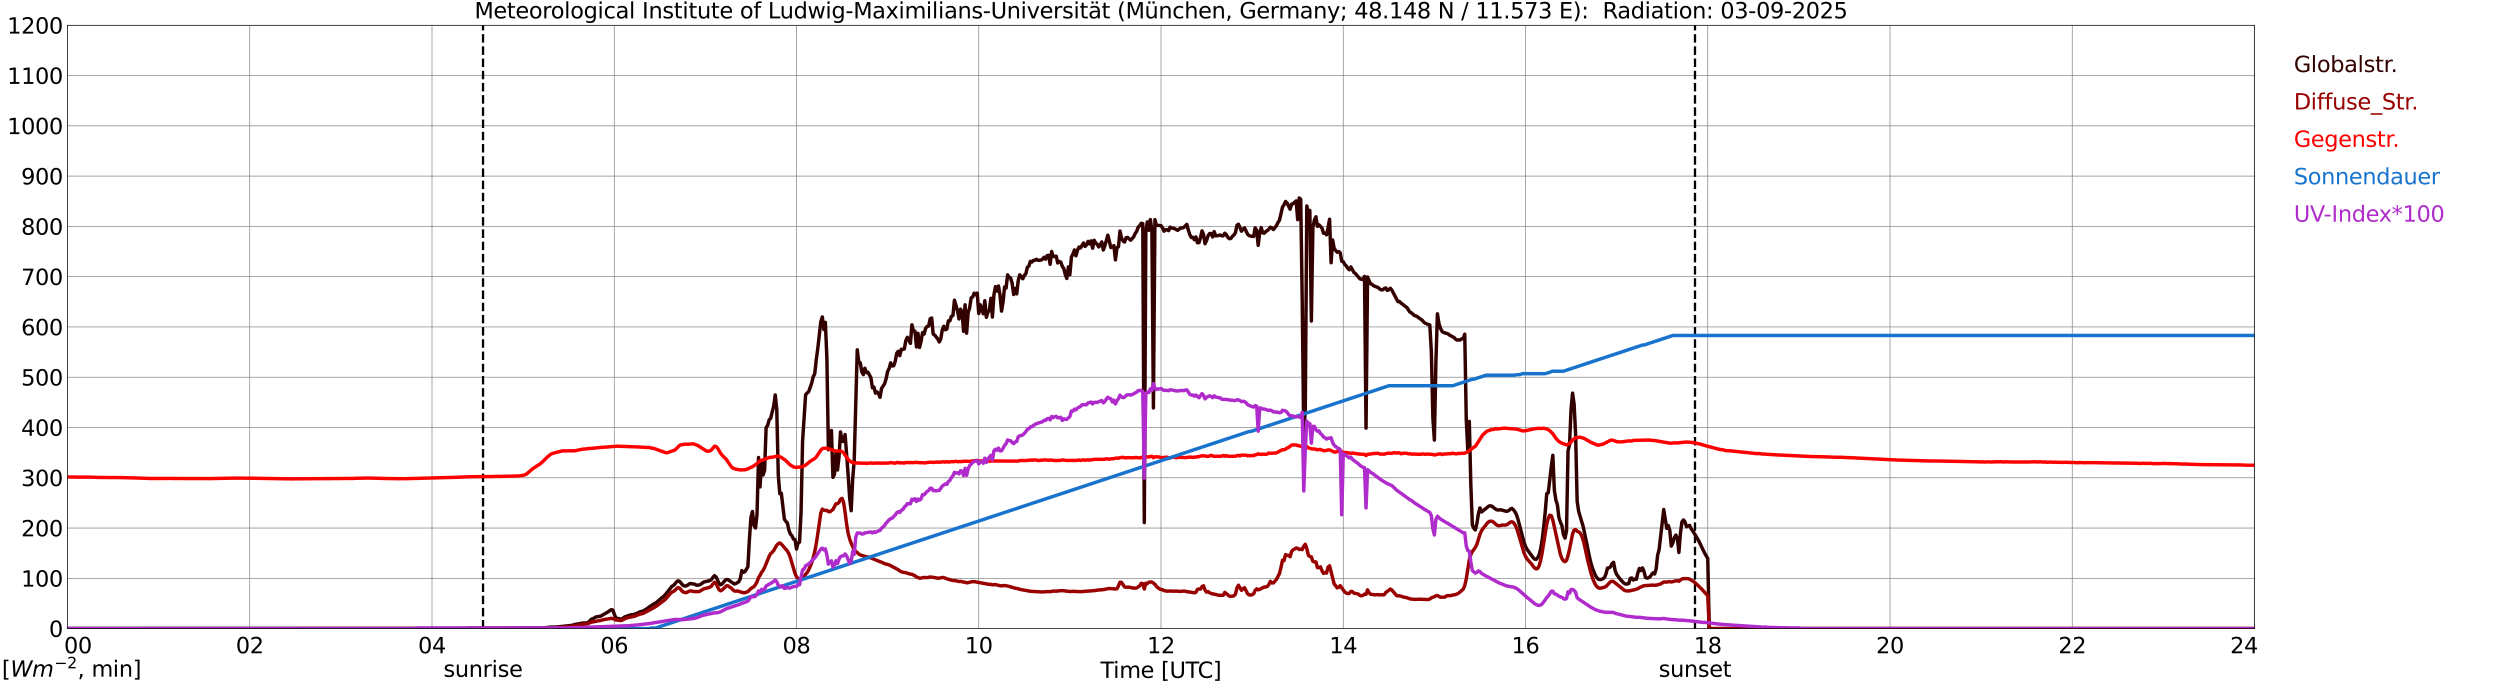 <?xml version="1.0" encoding="utf-8" standalone="no"?>
<!DOCTYPE svg PUBLIC "-//W3C//DTD SVG 1.1//EN"
  "http://www.w3.org/Graphics/SVG/1.1/DTD/svg11.dtd">
<svg xmlns:xlink="http://www.w3.org/1999/xlink" width="1085.4pt" height="296.64pt" viewBox="0 0 1085.4 296.64" xmlns="http://www.w3.org/2000/svg" version="1.1">
 <defs>
  <style type="text/css">*{stroke-linejoin: round; stroke-linecap: butt}</style>
 </defs>
 <g id="figure_1">
  <g id="patch_1">
   <path d="M 0 296.64 
L 1085.4 296.64 
L 1085.4 0 
L 0 0 
z
" style="fill: #ffffff"/>
  </g>
  <g id="axes_1">
   <g id="patch_2">
    <path d="M 29.306 272.909 
L 978.814 272.909 
L 978.814 10.976 
L 29.306 10.976 
z
" style="fill: #ffffff"/>
   </g>
   <g id="patch_3">
    <path d="M 978.814 272.909 
L 978.814 272.909 
L 978.814 10.976 
L 978.814 10.976 
z
" clip-path="url(#p513808b1dc)" style="fill: #d3d3d3; opacity: 0.25; stroke: #d3d3d3; stroke-linejoin: miter"/>
   </g>
   <g id="matplotlib.axis_1">
    <g id="xtick_1">
     <g id="line2d_1">
      <path d="M 29.306 272.909 
L 29.306 10.976 
" clip-path="url(#p513808b1dc)" style="fill: none; stroke: #808080; stroke-width: 0.3; stroke-linecap: square"/>
     </g>
     <g id="line2d_2"/>
     <g id="text_1">
      <!--    00 -->
      <g transform="translate(18.733 283.627) scale(0.095 -0.095)">
       <defs>
        <path id="DejaVuSans-20" transform="scale(0.016)"/>
        <path id="DejaVuSans-30" d="M 2034 4250 
Q 1547 4250 1301 3770 
Q 1056 3291 1056 2328 
Q 1056 1369 1301 889 
Q 1547 409 2034 409 
Q 2525 409 2770 889 
Q 3016 1369 3016 2328 
Q 3016 3291 2770 3770 
Q 2525 4250 2034 4250 
z
M 2034 4750 
Q 2819 4750 3233 4129 
Q 3647 3509 3647 2328 
Q 3647 1150 3233 529 
Q 2819 -91 2034 -91 
Q 1250 -91 836 529 
Q 422 1150 422 2328 
Q 422 3509 836 4129 
Q 1250 4750 2034 4750 
z
" transform="scale(0.016)"/>
       </defs>
       <use xlink:href="#DejaVuSans-20"/>
       <use xlink:href="#DejaVuSans-20" transform="translate(31.787 0)"/>
       <use xlink:href="#DejaVuSans-20" transform="translate(63.574 0)"/>
       <use xlink:href="#DejaVuSans-30" transform="translate(95.361 0)"/>
       <use xlink:href="#DejaVuSans-30" transform="translate(158.984 0)"/>
      </g>
     </g>
    </g>
    <g id="xtick_2">
     <g id="line2d_3">
      <path d="M 108.431 272.909 
L 108.431 10.976 
" clip-path="url(#p513808b1dc)" style="fill: none; stroke: #808080; stroke-width: 0.3; stroke-linecap: square"/>
     </g>
     <g id="line2d_4"/>
     <g id="text_2">
      <!-- 02 -->
      <g transform="translate(102.387 283.627) scale(0.095 -0.095)">
       <defs>
        <path id="DejaVuSans-32" d="M 1228 531 
L 3431 531 
L 3431 0 
L 469 0 
L 469 531 
Q 828 903 1448 1529 
Q 2069 2156 2228 2338 
Q 2531 2678 2651 2914 
Q 2772 3150 2772 3378 
Q 2772 3750 2511 3984 
Q 2250 4219 1831 4219 
Q 1534 4219 1204 4116 
Q 875 4013 500 3803 
L 500 4441 
Q 881 4594 1212 4672 
Q 1544 4750 1819 4750 
Q 2544 4750 2975 4387 
Q 3406 4025 3406 3419 
Q 3406 3131 3298 2873 
Q 3191 2616 2906 2266 
Q 2828 2175 2409 1742 
Q 1991 1309 1228 531 
z
" transform="scale(0.016)"/>
       </defs>
       <use xlink:href="#DejaVuSans-30"/>
       <use xlink:href="#DejaVuSans-32" transform="translate(63.623 0)"/>
      </g>
     </g>
    </g>
    <g id="xtick_3">
     <g id="line2d_5">
      <path d="M 187.557 272.909 
L 187.557 10.976 
" clip-path="url(#p513808b1dc)" style="fill: none; stroke: #808080; stroke-width: 0.3; stroke-linecap: square"/>
     </g>
     <g id="line2d_6"/>
     <g id="text_3">
      <!-- 04 -->
      <g transform="translate(181.513 283.627) scale(0.095 -0.095)">
       <defs>
        <path id="DejaVuSans-34" d="M 2419 4116 
L 825 1625 
L 2419 1625 
L 2419 4116 
z
M 2253 4666 
L 3047 4666 
L 3047 1625 
L 3713 1625 
L 3713 1100 
L 3047 1100 
L 3047 0 
L 2419 0 
L 2419 1100 
L 313 1100 
L 313 1709 
L 2253 4666 
z
" transform="scale(0.016)"/>
       </defs>
       <use xlink:href="#DejaVuSans-30"/>
       <use xlink:href="#DejaVuSans-34" transform="translate(63.623 0)"/>
      </g>
     </g>
    </g>
    <g id="xtick_4">
     <g id="line2d_7">
      <path d="M 266.683 272.909 
L 266.683 10.976 
" clip-path="url(#p513808b1dc)" style="fill: none; stroke: #808080; stroke-width: 0.3; stroke-linecap: square"/>
     </g>
     <g id="line2d_8"/>
     <g id="text_4">
      <!-- 06 -->
      <g transform="translate(260.638 283.627) scale(0.095 -0.095)">
       <defs>
        <path id="DejaVuSans-36" d="M 2113 2584 
Q 1688 2584 1439 2293 
Q 1191 2003 1191 1497 
Q 1191 994 1439 701 
Q 1688 409 2113 409 
Q 2538 409 2786 701 
Q 3034 994 3034 1497 
Q 3034 2003 2786 2293 
Q 2538 2584 2113 2584 
z
M 3366 4563 
L 3366 3988 
Q 3128 4100 2886 4159 
Q 2644 4219 2406 4219 
Q 1781 4219 1451 3797 
Q 1122 3375 1075 2522 
Q 1259 2794 1537 2939 
Q 1816 3084 2150 3084 
Q 2853 3084 3261 2657 
Q 3669 2231 3669 1497 
Q 3669 778 3244 343 
Q 2819 -91 2113 -91 
Q 1303 -91 875 529 
Q 447 1150 447 2328 
Q 447 3434 972 4092 
Q 1497 4750 2381 4750 
Q 2619 4750 2861 4703 
Q 3103 4656 3366 4563 
z
" transform="scale(0.016)"/>
       </defs>
       <use xlink:href="#DejaVuSans-30"/>
       <use xlink:href="#DejaVuSans-36" transform="translate(63.623 0)"/>
      </g>
     </g>
    </g>
    <g id="xtick_5">
     <g id="line2d_9">
      <path d="M 345.808 272.909 
L 345.808 10.976 
" clip-path="url(#p513808b1dc)" style="fill: none; stroke: #808080; stroke-width: 0.3; stroke-linecap: square"/>
     </g>
     <g id="line2d_10"/>
     <g id="text_5">
      <!-- 08 -->
      <g transform="translate(339.764 283.627) scale(0.095 -0.095)">
       <defs>
        <path id="DejaVuSans-38" d="M 2034 2216 
Q 1584 2216 1326 1975 
Q 1069 1734 1069 1313 
Q 1069 891 1326 650 
Q 1584 409 2034 409 
Q 2484 409 2743 651 
Q 3003 894 3003 1313 
Q 3003 1734 2745 1975 
Q 2488 2216 2034 2216 
z
M 1403 2484 
Q 997 2584 770 2862 
Q 544 3141 544 3541 
Q 544 4100 942 4425 
Q 1341 4750 2034 4750 
Q 2731 4750 3128 4425 
Q 3525 4100 3525 3541 
Q 3525 3141 3298 2862 
Q 3072 2584 2669 2484 
Q 3125 2378 3379 2068 
Q 3634 1759 3634 1313 
Q 3634 634 3220 271 
Q 2806 -91 2034 -91 
Q 1263 -91 848 271 
Q 434 634 434 1313 
Q 434 1759 690 2068 
Q 947 2378 1403 2484 
z
M 1172 3481 
Q 1172 3119 1398 2916 
Q 1625 2713 2034 2713 
Q 2441 2713 2670 2916 
Q 2900 3119 2900 3481 
Q 2900 3844 2670 4047 
Q 2441 4250 2034 4250 
Q 1625 4250 1398 4047 
Q 1172 3844 1172 3481 
z
" transform="scale(0.016)"/>
       </defs>
       <use xlink:href="#DejaVuSans-30"/>
       <use xlink:href="#DejaVuSans-38" transform="translate(63.623 0)"/>
      </g>
     </g>
    </g>
    <g id="xtick_6">
     <g id="line2d_11">
      <path d="M 424.934 272.909 
L 424.934 10.976 
" clip-path="url(#p513808b1dc)" style="fill: none; stroke: #808080; stroke-width: 0.3; stroke-linecap: square"/>
     </g>
     <g id="line2d_12"/>
     <g id="text_6">
      <!-- 10 -->
      <g transform="translate(418.89 283.627) scale(0.095 -0.095)">
       <defs>
        <path id="DejaVuSans-31" d="M 794 531 
L 1825 531 
L 1825 4091 
L 703 3866 
L 703 4441 
L 1819 4666 
L 2450 4666 
L 2450 531 
L 3481 531 
L 3481 0 
L 794 0 
L 794 531 
z
" transform="scale(0.016)"/>
       </defs>
       <use xlink:href="#DejaVuSans-31"/>
       <use xlink:href="#DejaVuSans-30" transform="translate(63.623 0)"/>
      </g>
     </g>
    </g>
    <g id="xtick_7">
     <g id="line2d_13">
      <path d="M 504.06 272.909 
L 504.06 10.976 
" clip-path="url(#p513808b1dc)" style="fill: none; stroke: #808080; stroke-width: 0.3; stroke-linecap: square"/>
     </g>
     <g id="line2d_14"/>
     <g id="text_7">
      <!-- 12 -->
      <g transform="translate(498.015 283.627) scale(0.095 -0.095)">
       <use xlink:href="#DejaVuSans-31"/>
       <use xlink:href="#DejaVuSans-32" transform="translate(63.623 0)"/>
      </g>
     </g>
    </g>
    <g id="xtick_8">
     <g id="line2d_15">
      <path d="M 583.185 272.909 
L 583.185 10.976 
" clip-path="url(#p513808b1dc)" style="fill: none; stroke: #808080; stroke-width: 0.3; stroke-linecap: square"/>
     </g>
     <g id="line2d_16"/>
     <g id="text_8">
      <!-- 14 -->
      <g transform="translate(577.141 283.627) scale(0.095 -0.095)">
       <use xlink:href="#DejaVuSans-31"/>
       <use xlink:href="#DejaVuSans-34" transform="translate(63.623 0)"/>
      </g>
     </g>
    </g>
    <g id="xtick_9">
     <g id="line2d_17">
      <path d="M 662.311 272.909 
L 662.311 10.976 
" clip-path="url(#p513808b1dc)" style="fill: none; stroke: #808080; stroke-width: 0.3; stroke-linecap: square"/>
     </g>
     <g id="line2d_18"/>
     <g id="text_9">
      <!-- 16 -->
      <g transform="translate(656.267 283.627) scale(0.095 -0.095)">
       <use xlink:href="#DejaVuSans-31"/>
       <use xlink:href="#DejaVuSans-36" transform="translate(63.623 0)"/>
      </g>
     </g>
    </g>
    <g id="xtick_10">
     <g id="line2d_19">
      <path d="M 741.437 272.909 
L 741.437 10.976 
" clip-path="url(#p513808b1dc)" style="fill: none; stroke: #808080; stroke-width: 0.3; stroke-linecap: square"/>
     </g>
     <g id="line2d_20"/>
     <g id="text_10">
      <!-- 18 -->
      <g transform="translate(735.392 283.627) scale(0.095 -0.095)">
       <use xlink:href="#DejaVuSans-31"/>
       <use xlink:href="#DejaVuSans-38" transform="translate(63.623 0)"/>
      </g>
     </g>
    </g>
    <g id="xtick_11">
     <g id="line2d_21">
      <path d="M 820.562 272.909 
L 820.562 10.976 
" clip-path="url(#p513808b1dc)" style="fill: none; stroke: #808080; stroke-width: 0.3; stroke-linecap: square"/>
     </g>
     <g id="line2d_22"/>
     <g id="text_11">
      <!-- 20 -->
      <g transform="translate(814.518 283.627) scale(0.095 -0.095)">
       <use xlink:href="#DejaVuSans-32"/>
       <use xlink:href="#DejaVuSans-30" transform="translate(63.623 0)"/>
      </g>
     </g>
    </g>
    <g id="xtick_12">
     <g id="line2d_23">
      <path d="M 899.688 272.909 
L 899.688 10.976 
" clip-path="url(#p513808b1dc)" style="fill: none; stroke: #808080; stroke-width: 0.3; stroke-linecap: square"/>
     </g>
     <g id="line2d_24"/>
     <g id="text_12">
      <!-- 22 -->
      <g transform="translate(893.644 283.627) scale(0.095 -0.095)">
       <use xlink:href="#DejaVuSans-32"/>
       <use xlink:href="#DejaVuSans-32" transform="translate(63.623 0)"/>
      </g>
     </g>
    </g>
    <g id="xtick_13">
     <g id="line2d_25">
      <path d="M 978.814 272.909 
L 978.814 10.976 
" clip-path="url(#p513808b1dc)" style="fill: none; stroke: #808080; stroke-width: 0.3; stroke-linecap: square"/>
     </g>
     <g id="line2d_26"/>
     <g id="text_13">
      <!-- 24    -->
      <g transform="translate(968.241 283.627) scale(0.095 -0.095)">
       <use xlink:href="#DejaVuSans-32"/>
       <use xlink:href="#DejaVuSans-34" transform="translate(63.623 0)"/>
       <use xlink:href="#DejaVuSans-20" transform="translate(127.246 0)"/>
       <use xlink:href="#DejaVuSans-20" transform="translate(159.033 0)"/>
       <use xlink:href="#DejaVuSans-20" transform="translate(190.82 0)"/>
      </g>
     </g>
    </g>
    <g id="text_14">
     <!-- Time [UTC] -->
     <g transform="translate(477.806 294.322) scale(0.095 -0.095)">
      <defs>
       <path id="DejaVuSans-54" d="M -19 4666 
L 3928 4666 
L 3928 4134 
L 2272 4134 
L 2272 0 
L 1638 0 
L 1638 4134 
L -19 4134 
L -19 4666 
z
" transform="scale(0.016)"/>
       <path id="DejaVuSans-69" d="M 603 3500 
L 1178 3500 
L 1178 0 
L 603 0 
L 603 3500 
z
M 603 4863 
L 1178 4863 
L 1178 4134 
L 603 4134 
L 603 4863 
z
" transform="scale(0.016)"/>
       <path id="DejaVuSans-6d" d="M 3328 2828 
Q 3544 3216 3844 3400 
Q 4144 3584 4550 3584 
Q 5097 3584 5394 3201 
Q 5691 2819 5691 2113 
L 5691 0 
L 5113 0 
L 5113 2094 
Q 5113 2597 4934 2840 
Q 4756 3084 4391 3084 
Q 3944 3084 3684 2787 
Q 3425 2491 3425 1978 
L 3425 0 
L 2847 0 
L 2847 2094 
Q 2847 2600 2669 2842 
Q 2491 3084 2119 3084 
Q 1678 3084 1418 2786 
Q 1159 2488 1159 1978 
L 1159 0 
L 581 0 
L 581 3500 
L 1159 3500 
L 1159 2956 
Q 1356 3278 1631 3431 
Q 1906 3584 2284 3584 
Q 2666 3584 2933 3390 
Q 3200 3197 3328 2828 
z
" transform="scale(0.016)"/>
       <path id="DejaVuSans-65" d="M 3597 1894 
L 3597 1613 
L 953 1613 
Q 991 1019 1311 708 
Q 1631 397 2203 397 
Q 2534 397 2845 478 
Q 3156 559 3463 722 
L 3463 178 
Q 3153 47 2828 -22 
Q 2503 -91 2169 -91 
Q 1331 -91 842 396 
Q 353 884 353 1716 
Q 353 2575 817 3079 
Q 1281 3584 2069 3584 
Q 2775 3584 3186 3129 
Q 3597 2675 3597 1894 
z
M 3022 2063 
Q 3016 2534 2758 2815 
Q 2500 3097 2075 3097 
Q 1594 3097 1305 2825 
Q 1016 2553 972 2059 
L 3022 2063 
z
" transform="scale(0.016)"/>
       <path id="DejaVuSans-5b" d="M 550 4863 
L 1875 4863 
L 1875 4416 
L 1125 4416 
L 1125 -397 
L 1875 -397 
L 1875 -844 
L 550 -844 
L 550 4863 
z
" transform="scale(0.016)"/>
       <path id="DejaVuSans-55" d="M 556 4666 
L 1191 4666 
L 1191 1831 
Q 1191 1081 1462 751 
Q 1734 422 2344 422 
Q 2950 422 3222 751 
Q 3494 1081 3494 1831 
L 3494 4666 
L 4128 4666 
L 4128 1753 
Q 4128 841 3676 375 
Q 3225 -91 2344 -91 
Q 1459 -91 1007 375 
Q 556 841 556 1753 
L 556 4666 
z
" transform="scale(0.016)"/>
       <path id="DejaVuSans-43" d="M 4122 4306 
L 4122 3641 
Q 3803 3938 3442 4084 
Q 3081 4231 2675 4231 
Q 1875 4231 1450 3742 
Q 1025 3253 1025 2328 
Q 1025 1406 1450 917 
Q 1875 428 2675 428 
Q 3081 428 3442 575 
Q 3803 722 4122 1019 
L 4122 359 
Q 3791 134 3420 21 
Q 3050 -91 2638 -91 
Q 1578 -91 968 557 
Q 359 1206 359 2328 
Q 359 3453 968 4101 
Q 1578 4750 2638 4750 
Q 3056 4750 3426 4639 
Q 3797 4528 4122 4306 
z
" transform="scale(0.016)"/>
       <path id="DejaVuSans-5d" d="M 1947 4863 
L 1947 -844 
L 622 -844 
L 622 -397 
L 1369 -397 
L 1369 4416 
L 622 4416 
L 622 4863 
L 1947 4863 
z
" transform="scale(0.016)"/>
      </defs>
      <use xlink:href="#DejaVuSans-54"/>
      <use xlink:href="#DejaVuSans-69" transform="translate(57.959 0)"/>
      <use xlink:href="#DejaVuSans-6d" transform="translate(85.742 0)"/>
      <use xlink:href="#DejaVuSans-65" transform="translate(183.154 0)"/>
      <use xlink:href="#DejaVuSans-20" transform="translate(244.678 0)"/>
      <use xlink:href="#DejaVuSans-5b" transform="translate(276.465 0)"/>
      <use xlink:href="#DejaVuSans-55" transform="translate(315.479 0)"/>
      <use xlink:href="#DejaVuSans-54" transform="translate(388.672 0)"/>
      <use xlink:href="#DejaVuSans-43" transform="translate(443.881 0)"/>
      <use xlink:href="#DejaVuSans-5d" transform="translate(513.705 0)"/>
     </g>
    </g>
   </g>
   <g id="matplotlib.axis_2">
    <g id="ytick_1">
     <g id="line2d_27">
      <path d="M 29.306 272.909 
L 978.814 272.909 
" clip-path="url(#p513808b1dc)" style="fill: none; stroke: #808080; stroke-width: 0.3; stroke-linecap: square"/>
     </g>
     <g id="line2d_28"/>
     <g id="text_15">
      <!-- 0 -->
      <g transform="translate(21.261 276.518) scale(0.095 -0.095)">
       <use xlink:href="#DejaVuSans-30"/>
      </g>
     </g>
    </g>
    <g id="ytick_2">
     <g id="line2d_29">
      <path d="M 29.306 251.081 
L 978.814 251.081 
" clip-path="url(#p513808b1dc)" style="fill: none; stroke: #808080; stroke-width: 0.3; stroke-linecap: square"/>
     </g>
     <g id="line2d_30"/>
     <g id="text_16">
      <!-- 100 -->
      <g transform="translate(9.173 254.69) scale(0.095 -0.095)">
       <use xlink:href="#DejaVuSans-31"/>
       <use xlink:href="#DejaVuSans-30" transform="translate(63.623 0)"/>
       <use xlink:href="#DejaVuSans-30" transform="translate(127.246 0)"/>
      </g>
     </g>
    </g>
    <g id="ytick_3">
     <g id="line2d_31">
      <path d="M 29.306 229.253 
L 978.814 229.253 
" clip-path="url(#p513808b1dc)" style="fill: none; stroke: #808080; stroke-width: 0.3; stroke-linecap: square"/>
     </g>
     <g id="line2d_32"/>
     <g id="text_17">
      <!-- 200 -->
      <g transform="translate(9.173 232.863) scale(0.095 -0.095)">
       <use xlink:href="#DejaVuSans-32"/>
       <use xlink:href="#DejaVuSans-30" transform="translate(63.623 0)"/>
       <use xlink:href="#DejaVuSans-30" transform="translate(127.246 0)"/>
      </g>
     </g>
    </g>
    <g id="ytick_4">
     <g id="line2d_33">
      <path d="M 29.306 207.426 
L 978.814 207.426 
" clip-path="url(#p513808b1dc)" style="fill: none; stroke: #808080; stroke-width: 0.3; stroke-linecap: square"/>
     </g>
     <g id="line2d_34"/>
     <g id="text_18">
      <!-- 300 -->
      <g transform="translate(9.173 211.035) scale(0.095 -0.095)">
       <defs>
        <path id="DejaVuSans-33" d="M 2597 2516 
Q 3050 2419 3304 2112 
Q 3559 1806 3559 1356 
Q 3559 666 3084 287 
Q 2609 -91 1734 -91 
Q 1441 -91 1130 -33 
Q 819 25 488 141 
L 488 750 
Q 750 597 1062 519 
Q 1375 441 1716 441 
Q 2309 441 2620 675 
Q 2931 909 2931 1356 
Q 2931 1769 2642 2001 
Q 2353 2234 1838 2234 
L 1294 2234 
L 1294 2753 
L 1863 2753 
Q 2328 2753 2575 2939 
Q 2822 3125 2822 3475 
Q 2822 3834 2567 4026 
Q 2313 4219 1838 4219 
Q 1578 4219 1281 4162 
Q 984 4106 628 3988 
L 628 4550 
Q 988 4650 1302 4700 
Q 1616 4750 1894 4750 
Q 2613 4750 3031 4423 
Q 3450 4097 3450 3541 
Q 3450 3153 3228 2886 
Q 3006 2619 2597 2516 
z
" transform="scale(0.016)"/>
       </defs>
       <use xlink:href="#DejaVuSans-33"/>
       <use xlink:href="#DejaVuSans-30" transform="translate(63.623 0)"/>
       <use xlink:href="#DejaVuSans-30" transform="translate(127.246 0)"/>
      </g>
     </g>
    </g>
    <g id="ytick_5">
     <g id="line2d_35">
      <path d="M 29.306 185.598 
L 978.814 185.598 
" clip-path="url(#p513808b1dc)" style="fill: none; stroke: #808080; stroke-width: 0.3; stroke-linecap: square"/>
     </g>
     <g id="line2d_36"/>
     <g id="text_19">
      <!-- 400 -->
      <g transform="translate(9.173 189.207) scale(0.095 -0.095)">
       <use xlink:href="#DejaVuSans-34"/>
       <use xlink:href="#DejaVuSans-30" transform="translate(63.623 0)"/>
       <use xlink:href="#DejaVuSans-30" transform="translate(127.246 0)"/>
      </g>
     </g>
    </g>
    <g id="ytick_6">
     <g id="line2d_37">
      <path d="M 29.306 163.77 
L 978.814 163.77 
" clip-path="url(#p513808b1dc)" style="fill: none; stroke: #808080; stroke-width: 0.3; stroke-linecap: square"/>
     </g>
     <g id="line2d_38"/>
     <g id="text_20">
      <!-- 500 -->
      <g transform="translate(9.173 167.379) scale(0.095 -0.095)">
       <defs>
        <path id="DejaVuSans-35" d="M 691 4666 
L 3169 4666 
L 3169 4134 
L 1269 4134 
L 1269 2991 
Q 1406 3038 1543 3061 
Q 1681 3084 1819 3084 
Q 2600 3084 3056 2656 
Q 3513 2228 3513 1497 
Q 3513 744 3044 326 
Q 2575 -91 1722 -91 
Q 1428 -91 1123 -41 
Q 819 9 494 109 
L 494 744 
Q 775 591 1075 516 
Q 1375 441 1709 441 
Q 2250 441 2565 725 
Q 2881 1009 2881 1497 
Q 2881 1984 2565 2268 
Q 2250 2553 1709 2553 
Q 1456 2553 1204 2497 
Q 953 2441 691 2322 
L 691 4666 
z
" transform="scale(0.016)"/>
       </defs>
       <use xlink:href="#DejaVuSans-35"/>
       <use xlink:href="#DejaVuSans-30" transform="translate(63.623 0)"/>
       <use xlink:href="#DejaVuSans-30" transform="translate(127.246 0)"/>
      </g>
     </g>
    </g>
    <g id="ytick_7">
     <g id="line2d_39">
      <path d="M 29.306 141.942 
L 978.814 141.942 
" clip-path="url(#p513808b1dc)" style="fill: none; stroke: #808080; stroke-width: 0.3; stroke-linecap: square"/>
     </g>
     <g id="line2d_40"/>
     <g id="text_21">
      <!-- 600 -->
      <g transform="translate(9.173 145.551) scale(0.095 -0.095)">
       <use xlink:href="#DejaVuSans-36"/>
       <use xlink:href="#DejaVuSans-30" transform="translate(63.623 0)"/>
       <use xlink:href="#DejaVuSans-30" transform="translate(127.246 0)"/>
      </g>
     </g>
    </g>
    <g id="ytick_8">
     <g id="line2d_41">
      <path d="M 29.306 120.114 
L 978.814 120.114 
" clip-path="url(#p513808b1dc)" style="fill: none; stroke: #808080; stroke-width: 0.3; stroke-linecap: square"/>
     </g>
     <g id="line2d_42"/>
     <g id="text_22">
      <!-- 700 -->
      <g transform="translate(9.173 123.724) scale(0.095 -0.095)">
       <defs>
        <path id="DejaVuSans-37" d="M 525 4666 
L 3525 4666 
L 3525 4397 
L 1831 0 
L 1172 0 
L 2766 4134 
L 525 4134 
L 525 4666 
z
" transform="scale(0.016)"/>
       </defs>
       <use xlink:href="#DejaVuSans-37"/>
       <use xlink:href="#DejaVuSans-30" transform="translate(63.623 0)"/>
       <use xlink:href="#DejaVuSans-30" transform="translate(127.246 0)"/>
      </g>
     </g>
    </g>
    <g id="ytick_9">
     <g id="line2d_43">
      <path d="M 29.306 98.287 
L 978.814 98.287 
" clip-path="url(#p513808b1dc)" style="fill: none; stroke: #808080; stroke-width: 0.3; stroke-linecap: square"/>
     </g>
     <g id="line2d_44"/>
     <g id="text_23">
      <!-- 800 -->
      <g transform="translate(9.173 101.896) scale(0.095 -0.095)">
       <use xlink:href="#DejaVuSans-38"/>
       <use xlink:href="#DejaVuSans-30" transform="translate(63.623 0)"/>
       <use xlink:href="#DejaVuSans-30" transform="translate(127.246 0)"/>
      </g>
     </g>
    </g>
    <g id="ytick_10">
     <g id="line2d_45">
      <path d="M 29.306 76.459 
L 978.814 76.459 
" clip-path="url(#p513808b1dc)" style="fill: none; stroke: #808080; stroke-width: 0.3; stroke-linecap: square"/>
     </g>
     <g id="line2d_46"/>
     <g id="text_24">
      <!-- 900 -->
      <g transform="translate(9.173 80.068) scale(0.095 -0.095)">
       <defs>
        <path id="DejaVuSans-39" d="M 703 97 
L 703 672 
Q 941 559 1184 500 
Q 1428 441 1663 441 
Q 2288 441 2617 861 
Q 2947 1281 2994 2138 
Q 2813 1869 2534 1725 
Q 2256 1581 1919 1581 
Q 1219 1581 811 2004 
Q 403 2428 403 3163 
Q 403 3881 828 4315 
Q 1253 4750 1959 4750 
Q 2769 4750 3195 4129 
Q 3622 3509 3622 2328 
Q 3622 1225 3098 567 
Q 2575 -91 1691 -91 
Q 1453 -91 1209 -44 
Q 966 3 703 97 
z
M 1959 2075 
Q 2384 2075 2632 2365 
Q 2881 2656 2881 3163 
Q 2881 3666 2632 3958 
Q 2384 4250 1959 4250 
Q 1534 4250 1286 3958 
Q 1038 3666 1038 3163 
Q 1038 2656 1286 2365 
Q 1534 2075 1959 2075 
z
" transform="scale(0.016)"/>
       </defs>
       <use xlink:href="#DejaVuSans-39"/>
       <use xlink:href="#DejaVuSans-30" transform="translate(63.623 0)"/>
       <use xlink:href="#DejaVuSans-30" transform="translate(127.246 0)"/>
      </g>
     </g>
    </g>
    <g id="ytick_11">
     <g id="line2d_47">
      <path d="M 29.306 54.631 
L 978.814 54.631 
" clip-path="url(#p513808b1dc)" style="fill: none; stroke: #808080; stroke-width: 0.3; stroke-linecap: square"/>
     </g>
     <g id="line2d_48"/>
     <g id="text_25">
      <!-- 1000 -->
      <g transform="translate(3.128 58.24) scale(0.095 -0.095)">
       <use xlink:href="#DejaVuSans-31"/>
       <use xlink:href="#DejaVuSans-30" transform="translate(63.623 0)"/>
       <use xlink:href="#DejaVuSans-30" transform="translate(127.246 0)"/>
       <use xlink:href="#DejaVuSans-30" transform="translate(190.869 0)"/>
      </g>
     </g>
    </g>
    <g id="ytick_12">
     <g id="line2d_49">
      <path d="M 29.306 32.803 
L 978.814 32.803 
" clip-path="url(#p513808b1dc)" style="fill: none; stroke: #808080; stroke-width: 0.3; stroke-linecap: square"/>
     </g>
     <g id="line2d_50"/>
     <g id="text_26">
      <!-- 1100 -->
      <g transform="translate(3.128 36.413) scale(0.095 -0.095)">
       <use xlink:href="#DejaVuSans-31"/>
       <use xlink:href="#DejaVuSans-31" transform="translate(63.623 0)"/>
       <use xlink:href="#DejaVuSans-30" transform="translate(127.246 0)"/>
       <use xlink:href="#DejaVuSans-30" transform="translate(190.869 0)"/>
      </g>
     </g>
    </g>
    <g id="ytick_13">
     <g id="line2d_51">
      <path d="M 29.306 10.976 
L 978.814 10.976 
" clip-path="url(#p513808b1dc)" style="fill: none; stroke: #808080; stroke-width: 0.3; stroke-linecap: square"/>
     </g>
     <g id="line2d_52"/>
     <g id="text_27">
      <!-- 1200 -->
      <g transform="translate(3.128 14.585) scale(0.095 -0.095)">
       <use xlink:href="#DejaVuSans-31"/>
       <use xlink:href="#DejaVuSans-32" transform="translate(63.623 0)"/>
       <use xlink:href="#DejaVuSans-30" transform="translate(127.246 0)"/>
       <use xlink:href="#DejaVuSans-30" transform="translate(190.869 0)"/>
      </g>
     </g>
    </g>
   </g>
   <g id="line2d_53">
    <path d="M 209.712 272.909 
L 209.712 10.976 
" clip-path="url(#p513808b1dc)" style="fill: none; stroke-dasharray: 3.7,1.6; stroke-dashoffset: 0; stroke: #000000"/>
   </g>
   <g id="line2d_54">
    <path d="M 735.898 272.909 
L 735.898 10.976 
" clip-path="url(#p513808b1dc)" style="fill: none; stroke-dasharray: 3.7,1.6; stroke-dashoffset: 0; stroke: #000000"/>
   </g>
   <g id="line2d_55">
    <path d="M 29.306 272.909 
L 202.723 272.909 
L 203.382 272.747 
L 204.701 272.765 
L 207.339 272.8 
L 230.417 272.697 
L 233.054 272.647 
L 235.033 272.715 
L 237.011 272.479 
L 238.329 272.361 
L 238.989 272.258 
L 241.626 272.226 
L 248.22 271.516 
L 249.539 271.145 
L 252.836 270.521 
L 254.155 270.503 
L 254.814 270.401 
L 255.473 270.165 
L 256.792 268.781 
L 257.451 268.613 
L 258.77 267.836 
L 260.748 267.533 
L 264.045 265.607 
L 265.364 264.695 
L 266.023 264.83 
L 267.342 268.257 
L 268.002 268.545 
L 268.661 268.528 
L 269.32 268.814 
L 269.98 268.731 
L 271.298 267.819 
L 273.277 267.127 
L 273.936 266.924 
L 275.255 266.788 
L 275.914 266.467 
L 276.573 266.299 
L 277.892 265.607 
L 279.211 265.287 
L 281.189 264.071 
L 281.849 263.497 
L 283.167 262.669 
L 285.145 261.454 
L 287.124 259.681 
L 287.783 259.277 
L 289.102 257.893 
L 291.739 254.534 
L 292.399 254.146 
L 293.058 253.486 
L 293.717 252.642 
L 294.377 252.186 
L 295.036 252.356 
L 296.355 253.975 
L 297.014 254.364 
L 297.674 254.432 
L 298.333 254.213 
L 298.992 253.689 
L 299.652 253.318 
L 300.971 253.537 
L 301.63 253.639 
L 302.289 254.026 
L 302.949 254.061 
L 303.608 253.975 
L 304.267 253.655 
L 305.586 252.677 
L 308.224 252.068 
L 308.883 251.579 
L 309.543 250.651 
L 310.202 249.942 
L 310.861 250.448 
L 312.18 253.251 
L 312.839 253.892 
L 313.499 253.554 
L 314.818 251.967 
L 315.477 251.579 
L 316.136 251.697 
L 318.774 253.537 
L 319.433 253.369 
L 320.752 252.574 
L 321.411 251.208 
L 322.071 247.713 
L 322.73 248.49 
L 323.39 248.219 
L 324.708 246.041 
L 325.368 234.023 
L 326.027 224.669 
L 326.686 222.07 
L 327.346 228.199 
L 328.005 229.245 
L 328.665 223.421 
L 329.324 198.622 
L 329.983 211.4 
L 330.643 200.142 
L 331.302 206.218 
L 331.961 204.158 
L 332.621 185.572 
L 333.28 184.729 
L 333.94 182.247 
L 334.599 181.605 
L 335.918 176.236 
L 336.577 171.475 
L 337.236 177.604 
L 337.896 206.251 
L 338.555 214.371 
L 339.215 214.135 
L 340.533 225.379 
L 341.193 226.359 
L 341.852 227.084 
L 342.512 230.225 
L 343.171 231.894 
L 343.83 232.604 
L 344.49 234.055 
L 345.149 234.226 
L 345.808 238.377 
L 346.468 235.778 
L 347.127 235.356 
L 347.787 222.408 
L 348.446 191.598 
L 349.765 171.375 
L 350.424 170.598 
L 351.083 170.091 
L 352.402 166.311 
L 353.062 163.543 
L 353.721 162.31 
L 354.38 156.233 
L 355.04 151.37 
L 356.359 139.705 
L 357.018 137.579 
L 357.677 143.064 
L 358.337 139.958 
L 358.996 155.338 
L 359.655 195.263 
L 360.315 191.598 
L 360.974 186.905 
L 361.634 207.249 
L 362.293 205.93 
L 362.952 196.344 
L 363.612 204.04 
L 364.271 198.352 
L 364.93 187.514 
L 365.59 191.651 
L 366.249 191.651 
L 366.909 188.645 
L 368.227 206.151 
L 368.887 216.246 
L 369.546 221.731 
L 370.206 207.89 
L 370.865 199.871 
L 372.184 151.876 
L 372.843 157.195 
L 373.502 157.567 
L 374.162 161.533 
L 374.821 162.631 
L 375.481 159.863 
L 376.14 161.753 
L 376.799 161.568 
L 378.118 163.997 
L 378.777 168.387 
L 379.437 168.101 
L 380.096 170.7 
L 380.756 170.159 
L 381.415 170.836 
L 382.074 172.49 
L 382.734 168.622 
L 384.053 166.614 
L 384.712 164.436 
L 385.371 161.262 
L 386.031 159.981 
L 386.69 157.532 
L 387.349 158.9 
L 388.009 158.782 
L 388.668 156.89 
L 389.328 153.38 
L 389.987 152.503 
L 390.646 154.408 
L 391.306 151.623 
L 391.965 151.708 
L 392.624 151.488 
L 393.284 147.792 
L 393.943 146.458 
L 394.603 147.607 
L 395.262 149.076 
L 395.921 141.021 
L 396.581 143.723 
L 397.24 143.774 
L 397.899 150.61 
L 398.559 144.719 
L 399.218 150.848 
L 399.878 148.248 
L 400.537 144.38 
L 401.196 145.057 
L 401.856 142.54 
L 402.515 141.731 
L 403.175 141.562 
L 403.834 138.406 
L 404.493 138.068 
L 405.153 145.04 
L 405.812 145.496 
L 407.131 147.15 
L 407.79 148.467 
L 408.45 147.133 
L 409.109 143.149 
L 409.768 141.648 
L 410.428 143.182 
L 411.087 142.846 
L 411.746 139.301 
L 412.406 139.284 
L 413.065 137.326 
L 413.725 136.987 
L 414.384 130.336 
L 415.703 134.912 
L 416.362 138.489 
L 417.022 134.22 
L 417.681 135.418 
L 418.34 143.874 
L 419 132.327 
L 419.659 144.651 
L 420.318 135.822 
L 420.978 133.661 
L 421.637 129.341 
L 422.297 128.918 
L 422.956 127.263 
L 423.615 127.972 
L 424.275 127.263 
L 424.934 136.075 
L 425.593 132.327 
L 426.253 134.608 
L 426.912 136.228 
L 427.572 130.539 
L 428.231 137.764 
L 428.89 135.621 
L 429.55 134.591 
L 430.209 129.509 
L 430.869 137.662 
L 431.528 127.972 
L 432.187 124.46 
L 432.847 126.368 
L 433.506 124.157 
L 434.165 128.175 
L 434.825 135.08 
L 435.484 131.113 
L 436.144 124.596 
L 436.803 125.069 
L 437.462 119.329 
L 438.122 120.291 
L 438.781 120.747 
L 439.44 123.026 
L 440.1 127.855 
L 440.759 125.22 
L 441.419 127.584 
L 442.078 121.728 
L 442.737 119.313 
L 444.056 121.033 
L 444.716 119.599 
L 445.375 118.857 
L 446.034 116.037 
L 446.694 115.531 
L 447.353 113.455 
L 448.012 113.776 
L 448.672 113.049 
L 449.331 112.981 
L 449.991 112.56 
L 450.65 113.016 
L 451.969 112.931 
L 452.628 112.527 
L 453.287 111.682 
L 453.947 112.51 
L 454.606 110.973 
L 455.266 110.855 
L 455.925 114.754 
L 456.584 109.183 
L 457.244 111.412 
L 458.563 111.226 
L 459.222 114.164 
L 459.881 113.522 
L 460.541 113.808 
L 461.2 115.616 
L 461.859 116.629 
L 462.519 119.278 
L 463.178 120.9 
L 463.838 115.869 
L 464.497 119.261 
L 465.156 111.632 
L 465.816 110.281 
L 466.475 108.509 
L 467.134 111.058 
L 467.794 108.677 
L 468.453 107.275 
L 469.113 107.646 
L 470.431 105.486 
L 471.091 106.989 
L 471.75 106.33 
L 472.409 104.794 
L 473.069 105.892 
L 473.728 104.558 
L 474.388 107.767 
L 475.047 104.322 
L 475.706 105.503 
L 476.366 106.009 
L 477.025 107.208 
L 477.685 106.348 
L 478.344 105.031 
L 479.003 108.541 
L 479.663 106.769 
L 480.981 102.111 
L 482.3 107.478 
L 483.619 106.651 
L 484.278 112.846 
L 484.938 107.564 
L 485.597 107.14 
L 486.256 100.321 
L 486.916 103.377 
L 487.575 104.643 
L 488.235 105.064 
L 488.894 103.174 
L 489.553 103.071 
L 490.872 104.305 
L 492.191 102.836 
L 492.85 101.367 
L 493.51 100.421 
L 494.169 98.581 
L 494.828 98.025 
L 495.488 96.927 
L 496.147 97.08 
L 496.807 226.898 
L 497.466 100.574 
L 498.125 96.338 
L 498.785 99.983 
L 499.444 95.34 
L 500.103 100.186 
L 500.763 177.131 
L 501.422 95.34 
L 502.082 97.807 
L 504.06 97.957 
L 504.719 98.852 
L 505.379 100.371 
L 506.038 99.712 
L 506.697 99.747 
L 507.357 100.136 
L 508.016 98.616 
L 508.675 99.055 
L 509.335 99.038 
L 509.994 99.291 
L 511.313 100.018 
L 512.632 98.937 
L 513.291 99.005 
L 513.95 98.717 
L 515.269 97.418 
L 515.929 99.933 
L 516.588 101.925 
L 517.247 103.139 
L 517.907 103.021 
L 518.566 104.086 
L 519.226 102.871 
L 519.885 105.385 
L 520.544 105.335 
L 521.204 103.207 
L 521.863 100.253 
L 522.522 101.755 
L 523.182 105.806 
L 523.841 104.39 
L 524.501 102.364 
L 525.16 101.402 
L 525.819 101.384 
L 526.479 102.886 
L 527.138 100.557 
L 527.797 102.397 
L 528.457 102.347 
L 529.776 102.043 
L 530.435 102.414 
L 531.094 102.364 
L 531.754 101.249 
L 532.413 101.908 
L 533.073 103.056 
L 533.732 103.63 
L 534.391 103.528 
L 535.051 102.6 
L 535.71 102.026 
L 536.369 101.046 
L 537.029 97.822 
L 537.688 97.35 
L 539.007 100.371 
L 539.666 99.444 
L 540.326 98.952 
L 541.644 101.655 
L 542.304 102.262 
L 542.963 102.515 
L 544.282 102.668 
L 544.941 98.92 
L 545.601 100.018 
L 546.26 106.551 
L 546.919 100.928 
L 547.579 98.819 
L 548.238 101.113 
L 548.898 101.233 
L 549.557 100.539 
L 550.216 100.118 
L 550.876 99.511 
L 551.535 98.649 
L 552.195 98.937 
L 552.854 99.647 
L 554.173 97.992 
L 554.832 96.641 
L 555.491 95.611 
L 556.81 89.905 
L 557.47 88.925 
L 558.129 87.473 
L 558.788 88.132 
L 560.107 90.85 
L 560.766 88.656 
L 561.426 88.403 
L 562.745 87.22 
L 563.404 95.375 
L 564.063 85.939 
L 564.723 86.528 
L 565.382 131.552 
L 566.042 189.911 
L 566.701 177.284 
L 567.36 89.416 
L 568.02 92.133 
L 568.679 91.374 
L 569.338 139.384 
L 569.998 98.835 
L 570.657 95.578 
L 571.317 94.109 
L 571.976 98.261 
L 572.635 97.619 
L 573.954 98.987 
L 574.613 101.266 
L 575.273 101.199 
L 575.932 101.958 
L 576.592 98.885 
L 577.251 95.172 
L 577.91 114.062 
L 578.57 104.169 
L 579.229 107.817 
L 579.889 108.762 
L 580.548 109.504 
L 581.207 109.218 
L 581.867 109.74 
L 582.526 113.42 
L 583.185 113.605 
L 583.845 114.806 
L 584.504 115.48 
L 585.164 116.443 
L 585.823 117.118 
L 586.482 115.886 
L 587.801 118.266 
L 588.46 118.772 
L 590.439 121.086 
L 591.757 121.372 
L 592.417 120.005 
L 593.076 185.877 
L 593.736 120.241 
L 594.395 121.896 
L 595.054 123.212 
L 595.714 123.5 
L 596.373 124.074 
L 597.692 124.613 
L 598.351 124.834 
L 599.011 125.458 
L 599.67 125.829 
L 600.329 125.829 
L 600.989 125.272 
L 601.648 125.002 
L 602.307 126.082 
L 602.967 125.794 
L 603.626 125.155 
L 604.286 125.947 
L 606.923 130.961 
L 607.582 130.91 
L 608.242 131.602 
L 608.901 132.041 
L 610.22 133.104 
L 610.879 133.56 
L 611.539 134.674 
L 612.198 135.553 
L 612.858 135.874 
L 614.176 137.072 
L 614.836 137.19 
L 615.495 137.579 
L 616.154 138.135 
L 617.473 139.013 
L 618.133 139.858 
L 618.792 140.314 
L 620.111 140.888 
L 620.77 141.106 
L 621.429 152.62 
L 622.089 181.335 
L 622.748 191.059 
L 623.408 157.161 
L 624.067 136.245 
L 624.726 140.447 
L 625.386 142.508 
L 626.045 143.841 
L 626.705 144.33 
L 628.683 144.939 
L 629.342 145.496 
L 631.32 146.559 
L 631.98 147.301 
L 632.639 147.657 
L 633.298 147.539 
L 633.958 147.622 
L 634.617 147.083 
L 635.276 146.998 
L 635.936 145.09 
L 636.595 182.162 
L 637.255 195.346 
L 637.914 182.957 
L 638.573 210.37 
L 639.233 227.928 
L 639.892 229.397 
L 640.552 230.072 
L 641.211 227.269 
L 641.87 223.032 
L 642.53 220.518 
L 643.189 222.29 
L 646.486 219.656 
L 647.145 219.623 
L 647.805 219.791 
L 648.464 220.398 
L 649.783 221.328 
L 650.442 221.411 
L 651.761 221.345 
L 653.739 221.952 
L 654.399 221.969 
L 655.058 221.648 
L 655.717 221.057 
L 656.377 220.736 
L 657.036 221.277 
L 657.695 222.137 
L 658.355 223.353 
L 659.014 225.379 
L 661.652 235.439 
L 662.311 237.247 
L 662.97 238.48 
L 665.608 242.092 
L 666.267 242.749 
L 666.927 242.867 
L 667.586 242.16 
L 668.246 240.877 
L 668.905 238.174 
L 669.564 234.258 
L 670.224 228.67 
L 670.883 222.12 
L 671.542 214.306 
L 672.202 213.882 
L 673.521 202.438 
L 674.18 197.677 
L 674.839 212.852 
L 675.499 217.091 
L 676.158 219.199 
L 676.817 224.669 
L 677.477 226.713 
L 678.136 228.282 
L 678.796 232.183 
L 679.455 233.617 
L 680.114 230.578 
L 680.774 195.702 
L 681.433 193.102 
L 682.092 177.637 
L 682.752 170.683 
L 683.411 175.476 
L 684.071 188.492 
L 684.73 217.512 
L 685.389 222.037 
L 687.368 228.67 
L 688.686 234.933 
L 690.005 241.433 
L 690.664 244.236 
L 691.324 246.48 
L 692.643 249.806 
L 693.302 250.819 
L 693.961 251.478 
L 694.621 251.629 
L 695.28 251.546 
L 695.939 251.258 
L 696.599 250.769 
L 697.258 249.132 
L 697.918 246.615 
L 698.577 246.532 
L 699.236 246.093 
L 699.896 244.692 
L 700.555 244.133 
L 701.215 247.696 
L 701.874 249.385 
L 703.193 251.157 
L 704.511 252.659 
L 705.171 253.233 
L 705.83 253.572 
L 706.49 253.554 
L 707.149 253.301 
L 707.808 251.123 
L 708.468 250.937 
L 709.127 251.832 
L 709.786 251.426 
L 710.446 251.494 
L 711.105 248.641 
L 711.765 246.801 
L 712.424 247.73 
L 713.083 246.547 
L 713.743 248.051 
L 714.402 250.701 
L 715.062 250.987 
L 715.721 250.887 
L 716.38 250.413 
L 717.04 249.453 
L 717.699 248.693 
L 718.358 249.215 
L 719.018 247.054 
L 719.677 241.045 
L 720.337 238.513 
L 722.315 221.21 
L 723.633 229.38 
L 724.293 228.164 
L 724.952 230.257 
L 725.612 237.094 
L 726.271 235.745 
L 726.93 233.431 
L 727.59 232.3 
L 728.249 233.702 
L 728.909 239.864 
L 729.568 231.558 
L 730.227 226.577 
L 730.887 225.732 
L 731.546 226.577 
L 732.205 228.67 
L 733.524 228.096 
L 734.184 229.43 
L 736.162 232.469 
L 737.48 234.747 
L 740.118 240.2 
L 741.437 242.479 
L 742.096 272.909 
L 978.154 272.909 
L 978.154 272.909 
" clip-path="url(#p513808b1dc)" style="fill: none; stroke: #330000; stroke-width: 1.5; stroke-linecap: square"/>
   </g>
   <g id="line2d_56">
    <path d="M 29.306 272.909 
L 212.614 272.832 
L 213.932 272.832 
L 235.692 272.747 
L 240.308 272.538 
L 242.286 272.455 
L 245.583 272.119 
L 246.901 272.077 
L 248.88 271.782 
L 250.198 271.531 
L 252.176 271.195 
L 254.155 270.986 
L 254.814 270.901 
L 255.473 270.691 
L 256.792 270.062 
L 257.451 270.019 
L 259.43 269.6 
L 260.748 269.39 
L 262.067 269.013 
L 265.364 268.467 
L 266.023 268.508 
L 267.342 269.181 
L 268.661 269.264 
L 269.32 269.432 
L 269.98 269.307 
L 271.298 268.635 
L 271.958 268.299 
L 273.936 267.88 
L 275.255 267.626 
L 277.892 266.62 
L 279.211 266.326 
L 282.508 264.562 
L 283.827 263.85 
L 285.145 263.051 
L 287.124 261.541 
L 288.442 260.576 
L 289.102 259.945 
L 291.08 257.636 
L 291.739 257.049 
L 292.399 256.756 
L 293.058 256.252 
L 293.717 255.58 
L 294.377 255.119 
L 295.036 255.329 
L 296.355 256.881 
L 297.014 257.175 
L 297.674 257.302 
L 298.333 257.175 
L 298.992 256.756 
L 299.652 256.545 
L 300.311 256.588 
L 300.971 256.798 
L 302.949 256.881 
L 303.608 256.798 
L 305.586 255.621 
L 307.564 255.161 
L 308.224 254.907 
L 308.883 254.447 
L 309.543 253.482 
L 310.202 252.81 
L 310.861 253.355 
L 312.18 256.042 
L 312.839 256.503 
L 313.499 256.167 
L 315.477 254.279 
L 316.136 254.362 
L 316.796 254.907 
L 317.455 255.285 
L 318.114 255.999 
L 318.774 256.545 
L 319.433 256.671 
L 320.093 256.545 
L 321.411 256.966 
L 322.73 257.343 
L 323.39 257.343 
L 324.708 256.839 
L 326.027 255.497 
L 327.346 254.698 
L 328.005 253.816 
L 328.665 252.6 
L 329.324 250.795 
L 329.983 249.787 
L 330.643 248.486 
L 331.302 247.645 
L 331.961 246.388 
L 333.94 241.518 
L 334.599 240.342 
L 335.258 239.796 
L 335.918 238.999 
L 337.236 236.69 
L 337.896 236.061 
L 338.555 235.725 
L 339.215 236.186 
L 341.852 239.25 
L 342.512 240.427 
L 343.171 242.232 
L 345.149 248.905 
L 345.808 250.417 
L 346.468 251.214 
L 347.127 251.633 
L 347.787 251.509 
L 348.446 250.71 
L 349.105 250.208 
L 350.424 248.527 
L 351.083 247.479 
L 352.402 244.371 
L 353.062 242.147 
L 353.721 239.504 
L 354.38 236.144 
L 355.699 227.372 
L 356.359 222.712 
L 357.018 221.033 
L 357.677 221.496 
L 358.337 221.62 
L 358.996 221.579 
L 359.655 222.124 
L 360.315 222.209 
L 361.634 221.201 
L 362.952 218.724 
L 363.612 218.682 
L 364.271 218.095 
L 364.93 216.709 
L 365.59 216.375 
L 366.249 218.136 
L 366.909 222.419 
L 367.568 227.581 
L 368.227 231.486 
L 368.887 234.047 
L 369.546 235.852 
L 370.865 238.663 
L 371.524 239.46 
L 372.184 239.881 
L 372.843 240.551 
L 374.162 241.182 
L 375.481 241.518 
L 376.799 241.854 
L 378.118 242.232 
L 382.074 243.869 
L 382.734 244.079 
L 384.053 244.707 
L 386.031 245.253 
L 389.987 247.353 
L 390.646 247.899 
L 391.306 248.235 
L 391.965 248.444 
L 393.284 248.654 
L 394.603 249.073 
L 395.262 249.282 
L 395.921 249.326 
L 397.24 249.996 
L 397.899 250.5 
L 399.218 251.005 
L 399.878 251.005 
L 400.537 250.795 
L 401.196 250.71 
L 402.515 250.795 
L 403.834 250.5 
L 405.153 250.668 
L 406.471 250.878 
L 407.131 251.046 
L 407.79 251.005 
L 409.109 250.71 
L 409.768 250.754 
L 411.087 251.299 
L 413.725 252.055 
L 414.384 252.011 
L 416.362 252.474 
L 417.022 252.391 
L 418.34 252.725 
L 419 252.768 
L 419.659 253.061 
L 420.978 252.81 
L 421.637 252.6 
L 422.956 252.515 
L 429.55 253.733 
L 430.209 253.692 
L 430.869 253.943 
L 431.528 253.816 
L 432.187 253.816 
L 434.165 254.279 
L 434.825 254.362 
L 436.144 254.194 
L 437.462 254.447 
L 438.781 254.783 
L 440.759 255.37 
L 442.078 255.621 
L 442.737 255.874 
L 447.353 256.713 
L 448.672 256.798 
L 452.628 257.007 
L 454.606 256.839 
L 455.925 256.881 
L 457.244 256.63 
L 458.563 256.671 
L 459.881 256.503 
L 461.2 256.42 
L 462.519 256.545 
L 463.178 256.713 
L 463.838 256.671 
L 464.497 256.839 
L 465.816 256.713 
L 467.134 256.798 
L 469.113 256.881 
L 475.706 256.376 
L 476.366 256.211 
L 479.003 255.999 
L 480.981 255.58 
L 481.641 255.497 
L 482.96 255.621 
L 483.619 255.621 
L 484.278 255.748 
L 484.938 255.58 
L 485.597 254.362 
L 486.256 252.768 
L 486.916 252.851 
L 488.235 254.825 
L 488.894 254.951 
L 490.213 254.907 
L 491.532 255.244 
L 492.85 255.37 
L 493.51 255.244 
L 494.828 254.32 
L 495.488 253.27 
L 496.147 253.397 
L 496.807 255.706 
L 497.466 253.187 
L 498.125 253.397 
L 498.785 252.81 
L 499.444 252.642 
L 500.103 252.725 
L 501.422 253.648 
L 502.082 254.615 
L 503.4 255.706 
L 504.719 256.042 
L 505.379 256.42 
L 506.697 256.671 
L 508.016 256.588 
L 509.335 256.671 
L 510.654 256.63 
L 511.972 256.756 
L 513.291 256.713 
L 513.95 256.63 
L 514.61 256.671 
L 515.269 256.881 
L 516.588 257.049 
L 518.566 257.385 
L 519.226 257.134 
L 519.885 255.874 
L 520.544 255.706 
L 521.204 255.748 
L 521.863 254.698 
L 522.522 254.32 
L 523.182 256.252 
L 523.841 257.09 
L 524.501 256.839 
L 525.16 257.343 
L 525.819 257.68 
L 527.797 258.099 
L 529.116 258.435 
L 531.094 258.435 
L 531.754 257.175 
L 533.732 258.812 
L 534.391 258.939 
L 535.71 258.686 
L 536.369 257.972 
L 537.029 255.244 
L 537.688 254.069 
L 539.007 256.294 
L 539.666 255.621 
L 540.326 255.161 
L 541.644 257.721 
L 542.304 258.267 
L 542.963 258.35 
L 543.623 258.182 
L 544.282 257.804 
L 544.941 256.335 
L 545.601 255.665 
L 546.26 256.084 
L 546.919 255.874 
L 548.238 255.161 
L 548.898 254.907 
L 549.557 254.825 
L 550.216 254.615 
L 550.876 253.816 
L 551.535 252.391 
L 552.195 253.061 
L 552.854 253.102 
L 554.173 251.55 
L 555.491 248.99 
L 556.151 246.388 
L 556.81 243.197 
L 557.47 243.406 
L 558.129 240.805 
L 558.788 241.141 
L 559.448 241.097 
L 560.107 241.728 
L 560.766 239.377 
L 561.426 238.663 
L 562.085 238.369 
L 562.745 237.908 
L 563.404 238.076 
L 564.063 238.537 
L 564.723 238.369 
L 565.382 238.622 
L 566.042 237.153 
L 566.701 236.312 
L 567.36 238.159 
L 568.02 241.014 
L 568.679 241.643 
L 569.338 241.769 
L 569.998 243.701 
L 570.657 243.952 
L 571.317 243.952 
L 571.976 246.43 
L 572.635 246.471 
L 573.295 246.093 
L 573.954 247.813 
L 574.613 248.948 
L 575.273 248.571 
L 575.932 248.822 
L 576.592 246.22 
L 577.251 245.631 
L 579.229 253.524 
L 579.889 254.237 
L 580.548 255.244 
L 581.207 254.993 
L 581.867 254.279 
L 583.845 257.049 
L 584.504 257.468 
L 585.164 257.721 
L 585.823 257.636 
L 586.482 256.756 
L 587.142 256.839 
L 587.801 257.511 
L 588.46 257.68 
L 589.12 257.721 
L 589.779 257.972 
L 590.439 258.559 
L 591.098 258.686 
L 591.757 258.476 
L 592.417 257.931 
L 593.076 258.057 
L 593.736 256.084 
L 594.395 257.343 
L 595.054 258.014 
L 595.714 258.057 
L 596.373 258.225 
L 598.351 258.182 
L 599.011 258.308 
L 599.67 258.182 
L 600.329 258.308 
L 600.989 258.182 
L 601.648 257.258 
L 602.967 256.294 
L 603.626 255.748 
L 604.286 256.167 
L 605.604 257.721 
L 606.264 258.518 
L 606.923 258.727 
L 607.582 258.644 
L 609.561 259.273 
L 610.879 259.526 
L 612.198 260.03 
L 614.176 260.24 
L 616.154 260.155 
L 619.451 260.281 
L 620.111 260.281 
L 620.77 260.072 
L 621.429 259.568 
L 622.089 259.273 
L 622.748 259.105 
L 623.408 258.603 
L 624.067 258.603 
L 624.726 258.895 
L 625.386 259.317 
L 627.364 259.232 
L 628.023 258.686 
L 628.683 258.559 
L 629.342 258.644 
L 630.001 258.559 
L 630.661 258.35 
L 631.98 258.14 
L 633.298 257.511 
L 635.276 255.789 
L 635.936 254.237 
L 636.595 251.341 
L 637.914 243.029 
L 638.573 240.805 
L 639.233 239.46 
L 640.552 237.657 
L 641.211 236.271 
L 642.53 232.032 
L 643.189 230.478 
L 643.848 229.513 
L 645.167 227.876 
L 645.827 226.994 
L 646.486 226.448 
L 647.145 226.28 
L 647.805 226.322 
L 648.464 226.743 
L 649.783 227.917 
L 650.442 228.254 
L 651.102 228.254 
L 652.42 227.917 
L 653.08 228 
L 653.739 227.959 
L 654.399 227.708 
L 655.717 226.699 
L 656.377 226.531 
L 657.036 226.826 
L 657.695 227.708 
L 658.355 229.092 
L 659.014 231.024 
L 661.652 240.006 
L 662.311 241.56 
L 662.97 242.651 
L 664.949 244.875 
L 665.608 245.842 
L 666.267 246.598 
L 666.927 246.975 
L 667.586 246.807 
L 668.246 245.589 
L 668.905 243.197 
L 669.564 239.796 
L 671.542 227.498 
L 672.202 225.021 
L 672.861 223.678 
L 673.521 223.888 
L 674.18 225.818 
L 677.477 240.805 
L 678.136 242.525 
L 678.796 243.533 
L 679.455 243.869 
L 680.114 243.28 
L 680.774 241.224 
L 681.433 238.412 
L 682.752 231.779 
L 683.411 230.142 
L 684.071 229.932 
L 684.73 230.646 
L 685.389 230.941 
L 686.049 231.401 
L 686.708 232.661 
L 687.368 234.592 
L 688.027 237.236 
L 689.346 243.365 
L 690.664 248.571 
L 691.324 250.71 
L 691.983 252.432 
L 692.643 253.775 
L 693.302 254.698 
L 693.961 255.202 
L 694.621 255.412 
L 696.599 254.951 
L 697.258 254.615 
L 699.236 252.557 
L 699.896 252.347 
L 700.555 252.515 
L 705.171 256.252 
L 705.83 256.503 
L 707.149 256.588 
L 709.786 255.999 
L 711.105 255.58 
L 711.765 255.119 
L 713.743 254.279 
L 717.699 254.028 
L 718.358 254.111 
L 719.018 254.069 
L 720.996 253.524 
L 722.315 252.683 
L 723.633 252.725 
L 724.293 252.557 
L 724.952 252.515 
L 725.612 252.683 
L 727.59 252.179 
L 728.249 252.138 
L 728.909 252.391 
L 729.568 251.801 
L 730.227 251.382 
L 730.887 251.214 
L 732.205 251.214 
L 732.865 251.256 
L 733.524 251.424 
L 735.502 252.642 
L 736.821 253.816 
L 738.799 255.748 
L 741.437 258.644 
L 742.096 272.909 
L 978.154 272.909 
L 978.154 272.909 
" clip-path="url(#p513808b1dc)" style="fill: none; stroke: #990000; stroke-width: 1.5; stroke-linecap: square"/>
   </g>
   <g id="line2d_57">
    <path d="M 29.306 207.129 
L 29.965 207.074 
L 33.262 207.144 
L 39.197 207.14 
L 41.834 207.262 
L 45.79 207.312 
L 52.384 207.347 
L 56.34 207.454 
L 58.978 207.519 
L 64.912 207.729 
L 66.89 207.725 
L 68.869 207.744 
L 74.144 207.709 
L 75.462 207.738 
L 85.353 207.759 
L 87.991 207.753 
L 90.628 207.788 
L 99.86 207.609 
L 102.497 207.58 
L 107.113 207.607 
L 109.091 207.605 
L 111.728 207.668 
L 126.235 207.901 
L 149.972 207.735 
L 151.291 207.714 
L 152.61 207.74 
L 154.588 207.65 
L 159.863 207.548 
L 161.182 207.578 
L 165.798 207.694 
L 167.116 207.738 
L 169.094 207.764 
L 173.051 207.821 
L 174.37 207.829 
L 175.688 207.836 
L 198.107 207.225 
L 203.382 206.998 
L 214.592 206.88 
L 215.251 206.808 
L 216.57 206.851 
L 225.142 206.648 
L 227.12 206.376 
L 227.779 206.19 
L 228.439 205.884 
L 229.757 204.835 
L 231.076 203.654 
L 232.395 202.73 
L 234.373 201.51 
L 235.692 200.364 
L 237.67 198.391 
L 238.989 197.313 
L 239.648 196.937 
L 240.967 196.551 
L 244.264 195.743 
L 249.539 195.721 
L 252.836 195.027 
L 254.814 194.837 
L 256.133 194.65 
L 256.792 194.691 
L 259.43 194.375 
L 268.002 193.724 
L 277.233 194.054 
L 281.189 194.311 
L 281.849 194.276 
L 283.167 194.582 
L 283.827 194.674 
L 289.102 196.562 
L 289.761 196.536 
L 291.08 196.071 
L 293.058 195.377 
L 295.036 193.386 
L 295.696 193.126 
L 297.674 192.812 
L 298.333 192.886 
L 300.971 192.69 
L 302.949 193.395 
L 306.246 195.521 
L 306.905 195.909 
L 308.224 195.787 
L 308.883 195.315 
L 310.202 193.766 
L 310.861 193.822 
L 311.521 194.521 
L 312.839 196.743 
L 313.499 197.616 
L 315.477 199.607 
L 317.455 202.593 
L 318.114 203.18 
L 319.433 203.695 
L 321.411 204.031 
L 323.39 203.935 
L 324.049 203.839 
L 326.686 202.615 
L 328.005 201.776 
L 329.983 200.102 
L 330.643 199.814 
L 331.302 199.67 
L 333.94 198.625 
L 335.918 198.4 
L 337.236 198.013 
L 337.896 198.042 
L 339.215 198.568 
L 341.193 200.002 
L 342.512 201.322 
L 343.171 201.907 
L 344.49 202.691 
L 345.149 202.885 
L 345.808 202.96 
L 346.468 202.783 
L 347.127 202.837 
L 348.446 202.534 
L 349.765 201.953 
L 351.743 200.294 
L 353.721 199.081 
L 354.38 198.398 
L 355.699 196.44 
L 356.359 195.436 
L 357.018 194.798 
L 357.677 194.617 
L 358.996 194.6 
L 361.634 195.477 
L 362.952 195.863 
L 364.93 195.794 
L 365.59 196.082 
L 366.249 196.654 
L 368.227 199.469 
L 369.546 200.607 
L 371.524 201.1 
L 372.184 200.919 
L 372.843 201.106 
L 373.502 201.004 
L 374.162 201.117 
L 375.481 201.069 
L 376.14 201.229 
L 376.799 201.067 
L 377.459 201.1 
L 378.118 200.98 
L 378.777 201.128 
L 380.096 201.047 
L 382.074 201.043 
L 382.734 201.093 
L 384.053 201.071 
L 386.031 201.01 
L 386.69 200.814 
L 388.668 201.133 
L 389.328 200.796 
L 389.987 200.82 
L 390.646 200.98 
L 391.306 200.921 
L 391.965 201.026 
L 392.624 201.013 
L 393.284 200.82 
L 396.581 200.862 
L 397.24 200.713 
L 398.559 200.838 
L 401.856 200.954 
L 402.515 200.781 
L 404.493 200.663 
L 405.153 200.766 
L 406.471 200.628 
L 408.45 200.661 
L 409.109 200.486 
L 409.768 200.508 
L 410.428 200.652 
L 411.087 200.421 
L 411.746 200.635 
L 413.065 200.425 
L 413.725 200.48 
L 415.043 200.279 
L 415.703 200.48 
L 416.362 200.375 
L 417.022 200.432 
L 419 200.24 
L 420.978 200.312 
L 421.637 200.257 
L 422.297 200.076 
L 423.615 200.004 
L 424.275 199.888 
L 425.593 200.194 
L 426.253 200.048 
L 426.912 200.281 
L 427.572 200.08 
L 428.89 200.314 
L 430.209 200.137 
L 442.078 200.196 
L 442.737 199.958 
L 445.375 199.947 
L 446.034 199.836 
L 446.694 199.919 
L 447.353 199.661 
L 448.012 199.84 
L 448.672 199.685 
L 449.991 199.738 
L 450.65 199.978 
L 451.969 199.799 
L 452.628 199.803 
L 453.287 199.672 
L 454.606 199.733 
L 455.266 199.847 
L 455.925 199.714 
L 458.563 199.984 
L 459.881 199.851 
L 460.541 199.886 
L 461.2 199.677 
L 463.178 199.908 
L 467.794 199.884 
L 468.453 199.672 
L 469.113 199.928 
L 470.431 199.624 
L 471.091 199.873 
L 471.75 199.626 
L 472.409 199.751 
L 473.728 199.674 
L 475.047 199.43 
L 479.663 199.408 
L 480.322 199.17 
L 481.641 199.369 
L 482.3 199.205 
L 482.96 199.203 
L 484.938 198.841 
L 485.597 198.987 
L 486.256 198.677 
L 487.575 198.579 
L 488.894 198.81 
L 489.553 198.684 
L 492.191 198.751 
L 492.85 198.638 
L 494.169 198.688 
L 494.828 198.867 
L 495.488 198.59 
L 496.147 198.605 
L 496.807 198.969 
L 497.466 198.424 
L 498.125 198.323 
L 498.785 198.389 
L 500.103 198.066 
L 500.763 198.725 
L 501.422 198.295 
L 503.4 198.422 
L 504.06 198.721 
L 506.697 198.47 
L 507.357 198.806 
L 508.016 198.79 
L 509.335 198.461 
L 509.994 198.496 
L 510.654 198.78 
L 511.972 198.454 
L 512.632 198.598 
L 513.95 198.629 
L 514.61 198.694 
L 516.588 198.437 
L 517.907 198.59 
L 518.566 198.43 
L 519.226 198.483 
L 519.885 198.308 
L 520.544 198.251 
L 521.863 197.828 
L 522.522 197.948 
L 523.182 197.906 
L 523.841 198.136 
L 524.501 198.149 
L 525.16 197.981 
L 525.819 197.673 
L 527.138 198.168 
L 527.797 198.075 
L 529.776 198.105 
L 530.435 198.024 
L 531.094 197.736 
L 531.754 198.044 
L 532.413 197.806 
L 533.073 198.088 
L 534.391 198.094 
L 536.369 198.09 
L 537.029 197.83 
L 537.688 197.69 
L 538.348 197.948 
L 539.007 197.579 
L 540.985 197.634 
L 541.644 197.9 
L 542.304 197.762 
L 542.963 197.92 
L 543.623 197.717 
L 544.282 197.832 
L 544.941 197.518 
L 545.601 197.359 
L 546.26 197.016 
L 546.919 197.217 
L 547.579 197.276 
L 548.238 197.16 
L 549.557 197.271 
L 550.216 197.108 
L 550.876 196.667 
L 551.535 196.828 
L 554.173 196.64 
L 555.491 195.918 
L 556.81 195.209 
L 557.47 195.265 
L 558.129 195.006 
L 558.788 194.451 
L 559.448 194.294 
L 560.766 193.209 
L 562.745 193.146 
L 563.404 193.491 
L 564.063 193.499 
L 565.382 194.041 
L 566.042 193.497 
L 567.36 193.829 
L 568.02 194.469 
L 568.679 194.6 
L 569.338 194.864 
L 571.317 195.008 
L 571.976 195.324 
L 572.635 195.134 
L 573.295 195.147 
L 574.613 195.678 
L 575.932 195.564 
L 576.592 195.339 
L 577.251 195.337 
L 578.57 195.907 
L 579.229 196.278 
L 579.889 196.252 
L 580.548 195.99 
L 581.207 195.935 
L 581.867 196.186 
L 583.185 196.311 
L 583.845 196.448 
L 585.164 196.557 
L 586.482 196.907 
L 587.142 196.625 
L 587.801 196.854 
L 588.46 196.859 
L 589.12 197.016 
L 590.439 197.171 
L 592.417 197.249 
L 593.076 197.773 
L 593.736 197.206 
L 595.054 197.147 
L 595.714 196.966 
L 598.351 196.784 
L 599.011 197.134 
L 600.329 197.158 
L 600.989 197.175 
L 602.307 196.8 
L 602.967 196.745 
L 604.286 196.828 
L 604.945 196.603 
L 605.604 196.555 
L 606.264 196.693 
L 607.582 196.588 
L 608.242 197.007 
L 609.561 196.747 
L 610.879 196.83 
L 611.539 197.066 
L 612.198 196.979 
L 612.858 197.184 
L 613.517 197.118 
L 614.836 197.186 
L 616.814 197.252 
L 617.473 197.051 
L 618.792 197.223 
L 619.451 197.138 
L 620.77 197.195 
L 622.089 197.297 
L 622.748 197.562 
L 623.408 197.361 
L 625.386 197.025 
L 626.045 197.35 
L 626.705 197.164 
L 629.342 196.963 
L 630.001 197.029 
L 630.661 196.717 
L 631.32 196.972 
L 632.639 197.036 
L 633.298 196.8 
L 633.958 196.92 
L 634.617 196.765 
L 635.276 196.846 
L 635.936 196.723 
L 637.255 196.151 
L 637.914 195.754 
L 638.573 194.988 
L 639.233 194.709 
L 639.892 194.108 
L 640.552 193.77 
L 643.848 188.649 
L 644.508 188.173 
L 645.167 187.471 
L 645.827 187.102 
L 647.805 186.423 
L 648.464 186.475 
L 649.123 186.148 
L 649.783 186.274 
L 653.08 185.879 
L 658.355 186.301 
L 659.674 186.652 
L 660.992 187.084 
L 662.311 186.999 
L 666.267 186.154 
L 667.586 185.995 
L 669.564 185.988 
L 670.224 185.875 
L 670.883 186.115 
L 671.542 186.202 
L 672.861 186.986 
L 674.18 188.324 
L 675.499 190.286 
L 676.817 191.701 
L 678.136 192.425 
L 680.114 193.144 
L 680.774 192.897 
L 681.433 192.508 
L 682.092 191.945 
L 682.752 190.972 
L 684.071 190.048 
L 685.389 189.902 
L 686.049 189.806 
L 688.027 190.441 
L 688.686 190.911 
L 689.346 191.201 
L 690.664 192.028 
L 693.302 193.133 
L 693.961 193.327 
L 694.621 193.072 
L 695.939 192.855 
L 699.236 191.142 
L 699.896 191.055 
L 701.215 191.472 
L 701.874 191.744 
L 702.533 191.854 
L 704.511 191.797 
L 707.149 191.415 
L 708.468 191.469 
L 709.127 191.212 
L 715.721 191.037 
L 719.018 191.367 
L 724.952 192.399 
L 725.612 192.417 
L 726.93 192.257 
L 728.249 192.308 
L 730.887 192.017 
L 732.205 191.902 
L 734.843 192.087 
L 738.14 192.79 
L 740.118 193.419 
L 742.096 193.94 
L 746.712 195.154 
L 748.031 195.289 
L 749.349 195.654 
L 751.327 195.745 
L 762.537 196.933 
L 763.856 196.92 
L 765.174 197.156 
L 765.834 197.099 
L 767.153 197.26 
L 768.471 197.304 
L 771.109 197.476 
L 786.934 198.238 
L 789.572 198.258 
L 797.484 198.531 
L 799.462 198.537 
L 802.759 198.71 
L 803.419 198.67 
L 804.078 198.786 
L 804.737 198.736 
L 806.056 198.843 
L 824.519 199.764 
L 825.837 199.777 
L 829.134 199.886 
L 834.409 200.024 
L 836.388 200.12 
L 839.684 200.133 
L 842.981 200.183 
L 858.147 200.489 
L 858.806 200.471 
L 859.466 200.565 
L 861.444 200.561 
L 862.103 200.596 
L 862.763 200.489 
L 864.082 200.583 
L 866.719 200.491 
L 868.038 200.504 
L 868.697 200.445 
L 869.357 200.556 
L 871.335 200.524 
L 873.972 200.591 
L 880.566 200.578 
L 883.204 200.495 
L 884.522 200.556 
L 886.5 200.517 
L 887.16 200.674 
L 887.819 200.524 
L 888.479 200.703 
L 890.457 200.602 
L 891.116 200.683 
L 892.435 200.659 
L 894.413 200.753 
L 895.072 200.698 
L 895.732 200.772 
L 897.051 200.685 
L 898.369 200.781 
L 900.347 200.796 
L 902.326 200.925 
L 902.985 200.777 
L 904.304 200.892 
L 909.579 200.855 
L 911.557 200.91 
L 918.151 201.015 
L 920.129 201.028 
L 928.041 201.137 
L 928.701 201.242 
L 930.679 201.139 
L 931.998 201.222 
L 933.976 201.141 
L 934.635 201.298 
L 935.954 201.274 
L 937.932 201.292 
L 939.251 201.192 
L 941.229 201.288 
L 942.548 201.274 
L 947.823 201.482 
L 948.482 201.44 
L 949.801 201.51 
L 953.098 201.637 
L 956.395 201.718 
L 973.539 201.87 
L 974.857 201.971 
L 976.176 201.99 
L 978.154 201.984 
L 978.154 201.984 
" clip-path="url(#p513808b1dc)" style="fill: none; stroke: #ff0000; stroke-width: 1.5; stroke-linecap: square"/>
   </g>
   <g id="line2d_58">
    <path d="M 29.306 272.909 
L 281.849 272.909 
L 282.508 272.691 
L 284.486 272.691 
L 542.304 187.344 
L 542.963 187.344 
L 602.967 167.481 
L 630.661 167.481 
L 639.233 164.643 
L 639.892 164.643 
L 645.167 162.897 
L 657.695 162.897 
L 658.355 162.679 
L 659.674 162.679 
L 660.992 162.242 
L 670.883 162.242 
L 674.18 161.151 
L 678.796 161.151 
L 713.083 149.8 
L 713.743 149.8 
L 726.271 145.653 
L 978.154 145.653 
L 978.154 145.653 
" clip-path="url(#p513808b1dc)" style="fill: none; stroke: #1773cc; stroke-width: 1.5; stroke-linecap: square"/>
   </g>
   <g id="line2d_59">
    <path d="M 29.306 272.909 
L 180.304 272.909 
L 180.963 272.734 
L 246.901 272.625 
L 273.277 271.643 
L 277.233 271.272 
L 281.849 270.726 
L 293.058 268.936 
L 294.377 268.936 
L 296.355 269.045 
L 298.992 268.762 
L 301.63 268.456 
L 302.949 268.041 
L 304.927 267.234 
L 306.905 266.753 
L 310.202 266.077 
L 311.521 265.989 
L 312.839 265.618 
L 315.477 264.221 
L 321.411 262.279 
L 322.071 261.798 
L 322.73 261.777 
L 324.049 261.253 
L 324.708 260.969 
L 325.368 260.118 
L 326.027 259.048 
L 327.346 259.114 
L 328.005 258.874 
L 328.665 257.913 
L 329.324 256.538 
L 329.983 257.084 
L 330.643 255.839 
L 331.302 256.167 
L 331.961 255.818 
L 332.621 254.377 
L 333.28 254.05 
L 333.94 253.591 
L 334.599 253.307 
L 335.918 252.413 
L 336.577 251.823 
L 337.236 252.565 
L 337.896 254.159 
L 339.215 254.814 
L 339.874 254.312 
L 340.533 255.468 
L 341.193 255.316 
L 341.852 255.032 
L 342.512 255.316 
L 343.171 255.228 
L 344.49 254.639 
L 345.149 254.573 
L 345.808 254.661 
L 346.468 253.831 
L 347.127 253.875 
L 348.446 247.392 
L 349.105 247.065 
L 349.765 245.668 
L 351.083 244.838 
L 352.402 243.616 
L 353.062 242.743 
L 353.721 242.241 
L 356.359 238.399 
L 357.018 237.984 
L 357.677 238.727 
L 358.337 238.29 
L 358.996 240.953 
L 359.655 244.904 
L 360.315 244.074 
L 360.974 243.485 
L 361.634 246.257 
L 362.293 245.362 
L 362.952 243.441 
L 363.612 244.686 
L 364.271 242.743 
L 364.93 241.63 
L 365.59 241.368 
L 366.249 241.324 
L 366.909 240.516 
L 367.568 241.368 
L 368.887 244.511 
L 369.546 243.703 
L 370.206 239.403 
L 370.865 240.691 
L 371.524 233.248 
L 372.184 231.392 
L 373.502 231.436 
L 374.162 231.873 
L 374.821 231.829 
L 375.481 231.327 
L 376.14 231.305 
L 376.799 231.13 
L 378.118 230.956 
L 378.777 231.392 
L 379.437 230.89 
L 380.096 231.152 
L 380.756 230.716 
L 382.074 230.279 
L 382.734 229.319 
L 384.053 228.184 
L 384.712 227.114 
L 386.031 225.695 
L 386.69 225.15 
L 387.349 225.019 
L 388.009 224.211 
L 388.668 223.644 
L 389.328 222.618 
L 389.987 222.137 
L 390.646 222.509 
L 391.306 221.526 
L 391.965 221.264 
L 392.624 220.195 
L 393.284 219.562 
L 393.943 218.667 
L 395.262 218.732 
L 395.921 216.702 
L 396.581 217.139 
L 397.24 216.528 
L 397.899 217.706 
L 398.559 216.659 
L 399.218 217.161 
L 399.878 216.615 
L 400.537 214.716 
L 401.196 214.847 
L 402.515 213.341 
L 403.175 212.992 
L 403.834 211.966 
L 404.493 211.988 
L 405.153 213.035 
L 405.812 212.926 
L 406.471 213.144 
L 407.131 212.904 
L 407.79 212.948 
L 409.109 211.027 
L 410.428 210.089 
L 411.087 210.285 
L 411.746 209.019 
L 412.406 208.604 
L 413.065 207.295 
L 413.725 206.552 
L 414.384 205.068 
L 415.043 205.396 
L 415.703 205.243 
L 416.362 205.745 
L 417.022 204.348 
L 417.681 204.653 
L 418.34 206.487 
L 419 203.322 
L 419.659 206.356 
L 420.318 203.562 
L 420.978 202.143 
L 422.956 200.201 
L 423.615 200.179 
L 424.275 199.982 
L 424.934 201.401 
L 425.593 200.419 
L 426.253 200.353 
L 426.912 201.139 
L 427.572 198.935 
L 428.231 200.746 
L 428.89 199.262 
L 430.209 197.69 
L 430.869 199.698 
L 431.528 195.748 
L 432.187 195.027 
L 432.847 195.486 
L 433.506 194.525 
L 434.165 195.769 
L 434.825 195.704 
L 435.484 194.634 
L 436.144 193.347 
L 436.803 192.626 
L 437.462 191.011 
L 438.122 191.295 
L 438.781 191.36 
L 439.44 192.124 
L 440.1 192.604 
L 440.759 191.84 
L 441.419 191.666 
L 442.078 189.658 
L 442.737 189.199 
L 444.056 188.872 
L 445.375 187.409 
L 446.034 186.427 
L 446.694 186.143 
L 447.353 185.336 
L 448.012 185.292 
L 448.672 184.681 
L 449.991 183.939 
L 452.628 183.088 
L 453.287 182.455 
L 453.947 182.542 
L 454.606 181.822 
L 455.266 181.647 
L 455.925 182.28 
L 456.584 180.796 
L 457.244 181.32 
L 457.903 180.905 
L 458.563 180.752 
L 459.222 181.407 
L 459.881 181.341 
L 460.541 181.145 
L 461.2 182.542 
L 461.859 181.822 
L 462.519 182.127 
L 463.178 181.996 
L 464.497 180.861 
L 465.156 178.416 
L 465.816 178.504 
L 466.475 177.631 
L 467.134 177.98 
L 467.794 177.15 
L 469.113 176.452 
L 469.772 175.732 
L 471.75 175.71 
L 472.409 174.88 
L 473.069 174.815 
L 473.728 174.531 
L 474.388 175.382 
L 475.047 174.706 
L 475.706 174.64 
L 476.366 174.706 
L 478.344 173.876 
L 479.003 174.902 
L 479.663 174.335 
L 480.322 173.287 
L 480.981 172.479 
L 481.641 172.938 
L 482.3 173.156 
L 482.96 174.531 
L 483.619 173.745 
L 484.278 175.382 
L 484.938 173.964 
L 485.597 173.09 
L 486.256 171.563 
L 486.916 172.326 
L 487.575 172.654 
L 488.235 172.436 
L 488.894 171.693 
L 489.553 171.41 
L 490.213 171.366 
L 490.872 171.563 
L 492.191 170.995 
L 492.85 170.558 
L 493.51 170.275 
L 494.169 169.533 
L 494.828 169.598 
L 495.488 169.402 
L 496.147 169.991 
L 496.807 207.622 
L 497.466 170.799 
L 498.125 170.253 
L 498.785 170.427 
L 499.444 168.834 
L 500.103 169.576 
L 500.763 166.52 
L 501.422 168.55 
L 502.082 169.118 
L 502.741 168.812 
L 503.4 168.878 
L 504.06 168.703 
L 505.379 169.533 
L 506.038 169.423 
L 507.357 169.62 
L 508.016 169.205 
L 509.335 169.423 
L 510.654 169.729 
L 511.972 169.685 
L 512.632 169.511 
L 513.95 169.62 
L 514.61 169.358 
L 515.269 169.271 
L 516.588 171.213 
L 517.247 171.541 
L 517.907 171.497 
L 518.566 172.043 
L 519.226 171.497 
L 520.544 172.698 
L 521.863 170.864 
L 522.522 171.672 
L 523.182 173.178 
L 523.841 172.567 
L 524.501 172.13 
L 525.16 171.89 
L 525.819 172.086 
L 526.479 172.654 
L 527.138 171.846 
L 527.797 172.392 
L 528.457 172.479 
L 529.116 172.719 
L 529.776 172.698 
L 530.435 173.331 
L 531.754 173.44 
L 532.413 173.352 
L 533.073 173.571 
L 533.732 173.592 
L 534.391 173.767 
L 535.051 173.745 
L 535.71 173.92 
L 536.369 173.876 
L 537.029 173.549 
L 537.688 173.636 
L 538.348 173.942 
L 539.007 174.378 
L 539.666 174.225 
L 540.326 174.335 
L 540.985 174.88 
L 541.644 175.644 
L 542.304 176.037 
L 544.282 176.758 
L 544.941 176.081 
L 545.601 176.321 
L 546.26 187.213 
L 546.919 177.129 
L 547.579 177.172 
L 548.238 177.631 
L 548.898 177.587 
L 549.557 177.74 
L 550.216 178.045 
L 550.876 178.154 
L 551.535 178.067 
L 552.195 178.351 
L 552.854 178.853 
L 553.513 178.831 
L 554.173 178.962 
L 554.832 178.962 
L 555.491 179.18 
L 556.151 179.071 
L 556.81 178.133 
L 558.129 178.416 
L 558.788 179.006 
L 559.448 179.901 
L 560.107 180.556 
L 560.766 180.468 
L 562.745 181.014 
L 563.404 180.861 
L 564.063 180.992 
L 564.723 181.298 
L 565.382 178.984 
L 566.042 213.166 
L 566.701 195.027 
L 567.36 182.869 
L 568.02 183.786 
L 568.679 183.939 
L 569.338 192.43 
L 569.998 185.096 
L 570.657 185.118 
L 571.317 186.558 
L 571.976 187.235 
L 572.635 187.06 
L 573.295 188.283 
L 573.954 188.763 
L 574.613 189.701 
L 575.273 190.051 
L 575.932 190.64 
L 576.592 190.225 
L 577.251 190.291 
L 577.91 190.051 
L 578.57 192.124 
L 579.229 193.259 
L 580.548 194.46 
L 581.207 194.656 
L 581.867 195.158 
L 582.526 223.491 
L 583.185 196.795 
L 583.845 197.45 
L 584.504 197.799 
L 585.823 198.804 
L 586.482 198.476 
L 587.142 199.415 
L 588.46 200.419 
L 589.779 201.357 
L 590.439 202.056 
L 591.757 202.907 
L 592.417 203.038 
L 593.076 220.522 
L 593.736 203.911 
L 594.395 204.413 
L 595.054 205.09 
L 595.714 205.417 
L 599.67 208.364 
L 600.989 209.172 
L 602.307 209.979 
L 603.626 210.503 
L 604.286 210.852 
L 604.945 211.398 
L 606.264 212.73 
L 612.198 217.008 
L 612.858 217.357 
L 614.176 218.383 
L 616.154 219.649 
L 617.473 220.435 
L 618.133 220.937 
L 620.111 222.094 
L 620.77 222.487 
L 621.429 223.905 
L 622.089 229.559 
L 622.748 232.266 
L 623.408 225.564 
L 624.067 224.146 
L 625.386 225.346 
L 627.364 226.568 
L 628.683 227.289 
L 635.276 231.327 
L 635.936 231.349 
L 636.595 237.068 
L 637.255 239.032 
L 637.914 239.229 
L 638.573 244.031 
L 639.233 247.741 
L 640.552 248.811 
L 641.211 248.505 
L 641.87 247.851 
L 642.53 248.134 
L 643.189 248.92 
L 644.508 249.728 
L 651.102 253.198 
L 652.42 253.679 
L 653.739 254.268 
L 655.058 254.573 
L 657.036 254.879 
L 658.355 255.425 
L 659.674 256.407 
L 662.97 259.376 
L 664.949 260.947 
L 666.267 262.082 
L 667.586 262.781 
L 668.246 262.89 
L 668.905 262.65 
L 669.564 262.148 
L 670.883 260.423 
L 671.542 259.397 
L 672.202 258.764 
L 673.521 256.691 
L 674.18 256.669 
L 674.839 257.782 
L 675.499 257.957 
L 676.158 258.328 
L 676.817 258.895 
L 678.136 259.354 
L 678.796 259.878 
L 679.455 260.14 
L 680.114 259.878 
L 680.774 256.931 
L 681.433 257.542 
L 682.092 255.927 
L 682.752 255.949 
L 683.411 256.276 
L 684.071 257.193 
L 684.73 259.528 
L 685.389 260.118 
L 688.686 262.279 
L 690.664 263.61 
L 692.643 264.68 
L 694.621 265.356 
L 696.599 265.793 
L 700.555 265.88 
L 701.215 266.273 
L 706.49 267.583 
L 707.808 267.67 
L 710.446 268.019 
L 711.765 267.998 
L 715.062 268.434 
L 720.337 268.696 
L 722.315 268.521 
L 725.612 268.98 
L 728.249 269.154 
L 728.909 269.264 
L 730.227 269.242 
L 734.843 269.656 
L 739.459 270.246 
L 740.118 270.202 
L 747.371 271.075 
L 765.834 272.298 
L 766.493 272.188 
L 767.153 272.363 
L 780.34 272.712 
L 781 272.603 
L 781.659 272.909 
L 978.154 272.909 
L 978.154 272.909 
" clip-path="url(#p513808b1dc)" style="fill: none; stroke: #b02bcc; stroke-width: 1.5; stroke-linecap: square"/>
   </g>
   <g id="patch_4">
    <path d="M 29.306 272.909 
L 29.306 10.976 
" style="fill: none; stroke: #000000; stroke-width: 0.3; stroke-linejoin: miter; stroke-linecap: square"/>
   </g>
   <g id="patch_5">
    <path d="M 978.814 272.909 
L 978.814 10.976 
" style="fill: none; stroke: #000000; stroke-width: 0.3; stroke-linejoin: miter; stroke-linecap: square"/>
   </g>
   <g id="patch_6">
    <path d="M 29.306 272.909 
L 978.814 272.909 
" style="fill: none; stroke: #000000; stroke-width: 0.3; stroke-linejoin: miter; stroke-linecap: square"/>
   </g>
   <g id="patch_7">
    <path d="M 29.306 10.976 
L 978.814 10.976 
" style="fill: none; stroke: #000000; stroke-width: 0.3; stroke-linejoin: miter; stroke-linecap: square"/>
   </g>
   <g id="text_28">
    <!-- sunrise -->
    <g transform="translate(192.548 293.863) scale(0.095 -0.095)">
     <defs>
      <path id="DejaVuSans-73" d="M 2834 3397 
L 2834 2853 
Q 2591 2978 2328 3040 
Q 2066 3103 1784 3103 
Q 1356 3103 1142 2972 
Q 928 2841 928 2578 
Q 928 2378 1081 2264 
Q 1234 2150 1697 2047 
L 1894 2003 
Q 2506 1872 2764 1633 
Q 3022 1394 3022 966 
Q 3022 478 2636 193 
Q 2250 -91 1575 -91 
Q 1294 -91 989 -36 
Q 684 19 347 128 
L 347 722 
Q 666 556 975 473 
Q 1284 391 1588 391 
Q 1994 391 2212 530 
Q 2431 669 2431 922 
Q 2431 1156 2273 1281 
Q 2116 1406 1581 1522 
L 1381 1569 
Q 847 1681 609 1914 
Q 372 2147 372 2553 
Q 372 3047 722 3315 
Q 1072 3584 1716 3584 
Q 2034 3584 2315 3537 
Q 2597 3491 2834 3397 
z
" transform="scale(0.016)"/>
      <path id="DejaVuSans-75" d="M 544 1381 
L 544 3500 
L 1119 3500 
L 1119 1403 
Q 1119 906 1312 657 
Q 1506 409 1894 409 
Q 2359 409 2629 706 
Q 2900 1003 2900 1516 
L 2900 3500 
L 3475 3500 
L 3475 0 
L 2900 0 
L 2900 538 
Q 2691 219 2414 64 
Q 2138 -91 1772 -91 
Q 1169 -91 856 284 
Q 544 659 544 1381 
z
M 1991 3584 
L 1991 3584 
z
" transform="scale(0.016)"/>
      <path id="DejaVuSans-6e" d="M 3513 2113 
L 3513 0 
L 2938 0 
L 2938 2094 
Q 2938 2591 2744 2837 
Q 2550 3084 2163 3084 
Q 1697 3084 1428 2787 
Q 1159 2491 1159 1978 
L 1159 0 
L 581 0 
L 581 3500 
L 1159 3500 
L 1159 2956 
Q 1366 3272 1645 3428 
Q 1925 3584 2291 3584 
Q 2894 3584 3203 3211 
Q 3513 2838 3513 2113 
z
" transform="scale(0.016)"/>
      <path id="DejaVuSans-72" d="M 2631 2963 
Q 2534 3019 2420 3045 
Q 2306 3072 2169 3072 
Q 1681 3072 1420 2755 
Q 1159 2438 1159 1844 
L 1159 0 
L 581 0 
L 581 3500 
L 1159 3500 
L 1159 2956 
Q 1341 3275 1631 3429 
Q 1922 3584 2338 3584 
Q 2397 3584 2469 3576 
Q 2541 3569 2628 3553 
L 2631 2963 
z
" transform="scale(0.016)"/>
     </defs>
     <use xlink:href="#DejaVuSans-73"/>
     <use xlink:href="#DejaVuSans-75" transform="translate(52.1 0)"/>
     <use xlink:href="#DejaVuSans-6e" transform="translate(115.479 0)"/>
     <use xlink:href="#DejaVuSans-72" transform="translate(178.857 0)"/>
     <use xlink:href="#DejaVuSans-69" transform="translate(219.971 0)"/>
     <use xlink:href="#DejaVuSans-73" transform="translate(247.754 0)"/>
     <use xlink:href="#DejaVuSans-65" transform="translate(299.854 0)"/>
    </g>
   </g>
   <g id="text_29">
    <!-- sunset -->
    <g transform="translate(720.144 293.863) scale(0.095 -0.095)">
     <defs>
      <path id="DejaVuSans-74" d="M 1172 4494 
L 1172 3500 
L 2356 3500 
L 2356 3053 
L 1172 3053 
L 1172 1153 
Q 1172 725 1289 603 
Q 1406 481 1766 481 
L 2356 481 
L 2356 0 
L 1766 0 
Q 1100 0 847 248 
Q 594 497 594 1153 
L 594 3053 
L 172 3053 
L 172 3500 
L 594 3500 
L 594 4494 
L 1172 4494 
z
" transform="scale(0.016)"/>
     </defs>
     <use xlink:href="#DejaVuSans-73"/>
     <use xlink:href="#DejaVuSans-75" transform="translate(52.1 0)"/>
     <use xlink:href="#DejaVuSans-6e" transform="translate(115.479 0)"/>
     <use xlink:href="#DejaVuSans-73" transform="translate(178.857 0)"/>
     <use xlink:href="#DejaVuSans-65" transform="translate(230.957 0)"/>
     <use xlink:href="#DejaVuSans-74" transform="translate(292.48 0)"/>
    </g>
   </g>
   <g id="text_30">
    <!-- [$Wm^{-2}$, min] -->
    <g transform="translate(0.821 293.863) scale(0.095 -0.095)">
     <defs>
      <path id="DejaVuSans-Oblique-57" d="M 616 4666 
L 1228 4666 
L 1453 697 
L 3213 4666 
L 3916 4666 
L 4147 697 
L 5888 4666 
L 6528 4666 
L 4453 0 
L 3659 0 
L 3444 3891 
L 1697 0 
L 903 0 
L 616 4666 
z
" transform="scale(0.016)"/>
      <path id="DejaVuSans-Oblique-6d" d="M 5747 2113 
L 5338 0 
L 4763 0 
L 5166 2094 
Q 5191 2228 5203 2325 
Q 5216 2422 5216 2491 
Q 5216 2772 5059 2928 
Q 4903 3084 4622 3084 
Q 4203 3084 3875 2770 
Q 3547 2456 3450 1953 
L 3066 0 
L 2491 0 
L 2900 2094 
Q 2925 2209 2937 2307 
Q 2950 2406 2950 2484 
Q 2950 2769 2794 2926 
Q 2638 3084 2363 3084 
Q 1938 3084 1609 2770 
Q 1281 2456 1184 1953 
L 800 0 
L 225 0 
L 909 3500 
L 1484 3500 
L 1375 2956 
Q 1609 3263 1923 3423 
Q 2238 3584 2597 3584 
Q 2978 3584 3223 3384 
Q 3469 3184 3519 2828 
Q 3781 3197 4126 3390 
Q 4472 3584 4856 3584 
Q 5306 3584 5551 3325 
Q 5797 3066 5797 2591 
Q 5797 2488 5784 2364 
Q 5772 2241 5747 2113 
z
" transform="scale(0.016)"/>
      <path id="DejaVuSans-2212" d="M 678 2272 
L 4684 2272 
L 4684 1741 
L 678 1741 
L 678 2272 
z
" transform="scale(0.016)"/>
      <path id="DejaVuSans-2c" d="M 750 794 
L 1409 794 
L 1409 256 
L 897 -744 
L 494 -744 
L 750 256 
L 750 794 
z
" transform="scale(0.016)"/>
     </defs>
     <use xlink:href="#DejaVuSans-5b" transform="translate(0 0.766)"/>
     <use xlink:href="#DejaVuSans-Oblique-57" transform="translate(39.014 0.766)"/>
     <use xlink:href="#DejaVuSans-Oblique-6d" transform="translate(137.891 0.766)"/>
     <use xlink:href="#DejaVuSans-2212" transform="translate(239.953 39.047) scale(0.7)"/>
     <use xlink:href="#DejaVuSans-32" transform="translate(298.605 39.047) scale(0.7)"/>
     <use xlink:href="#DejaVuSans-2c" transform="translate(345.875 0.766)"/>
     <use xlink:href="#DejaVuSans-20" transform="translate(377.663 0.766)"/>
     <use xlink:href="#DejaVuSans-6d" transform="translate(409.45 0.766)"/>
     <use xlink:href="#DejaVuSans-69" transform="translate(506.862 0.766)"/>
     <use xlink:href="#DejaVuSans-6e" transform="translate(534.645 0.766)"/>
     <use xlink:href="#DejaVuSans-5d" transform="translate(598.024 0.766)"/>
    </g>
   </g>
   <g id="text_31">
    <!-- Globalstr. -->
    <g style="fill: #330000" transform="translate(995.905 31.291) scale(0.095 -0.095)">
     <defs>
      <path id="DejaVuSans-47" d="M 3809 666 
L 3809 1919 
L 2778 1919 
L 2778 2438 
L 4434 2438 
L 4434 434 
Q 4069 175 3628 42 
Q 3188 -91 2688 -91 
Q 1594 -91 976 548 
Q 359 1188 359 2328 
Q 359 3472 976 4111 
Q 1594 4750 2688 4750 
Q 3144 4750 3555 4637 
Q 3966 4525 4313 4306 
L 4313 3634 
Q 3963 3931 3569 4081 
Q 3175 4231 2741 4231 
Q 1884 4231 1454 3753 
Q 1025 3275 1025 2328 
Q 1025 1384 1454 906 
Q 1884 428 2741 428 
Q 3075 428 3337 486 
Q 3600 544 3809 666 
z
" transform="scale(0.016)"/>
      <path id="DejaVuSans-6c" d="M 603 4863 
L 1178 4863 
L 1178 0 
L 603 0 
L 603 4863 
z
" transform="scale(0.016)"/>
      <path id="DejaVuSans-6f" d="M 1959 3097 
Q 1497 3097 1228 2736 
Q 959 2375 959 1747 
Q 959 1119 1226 758 
Q 1494 397 1959 397 
Q 2419 397 2687 759 
Q 2956 1122 2956 1747 
Q 2956 2369 2687 2733 
Q 2419 3097 1959 3097 
z
M 1959 3584 
Q 2709 3584 3137 3096 
Q 3566 2609 3566 1747 
Q 3566 888 3137 398 
Q 2709 -91 1959 -91 
Q 1206 -91 779 398 
Q 353 888 353 1747 
Q 353 2609 779 3096 
Q 1206 3584 1959 3584 
z
" transform="scale(0.016)"/>
      <path id="DejaVuSans-62" d="M 3116 1747 
Q 3116 2381 2855 2742 
Q 2594 3103 2138 3103 
Q 1681 3103 1420 2742 
Q 1159 2381 1159 1747 
Q 1159 1113 1420 752 
Q 1681 391 2138 391 
Q 2594 391 2855 752 
Q 3116 1113 3116 1747 
z
M 1159 2969 
Q 1341 3281 1617 3432 
Q 1894 3584 2278 3584 
Q 2916 3584 3314 3078 
Q 3713 2572 3713 1747 
Q 3713 922 3314 415 
Q 2916 -91 2278 -91 
Q 1894 -91 1617 61 
Q 1341 213 1159 525 
L 1159 0 
L 581 0 
L 581 4863 
L 1159 4863 
L 1159 2969 
z
" transform="scale(0.016)"/>
      <path id="DejaVuSans-61" d="M 2194 1759 
Q 1497 1759 1228 1600 
Q 959 1441 959 1056 
Q 959 750 1161 570 
Q 1363 391 1709 391 
Q 2188 391 2477 730 
Q 2766 1069 2766 1631 
L 2766 1759 
L 2194 1759 
z
M 3341 1997 
L 3341 0 
L 2766 0 
L 2766 531 
Q 2569 213 2275 61 
Q 1981 -91 1556 -91 
Q 1019 -91 701 211 
Q 384 513 384 1019 
Q 384 1609 779 1909 
Q 1175 2209 1959 2209 
L 2766 2209 
L 2766 2266 
Q 2766 2663 2505 2880 
Q 2244 3097 1772 3097 
Q 1472 3097 1187 3025 
Q 903 2953 641 2809 
L 641 3341 
Q 956 3463 1253 3523 
Q 1550 3584 1831 3584 
Q 2591 3584 2966 3190 
Q 3341 2797 3341 1997 
z
" transform="scale(0.016)"/>
      <path id="DejaVuSans-2e" d="M 684 794 
L 1344 794 
L 1344 0 
L 684 0 
L 684 794 
z
" transform="scale(0.016)"/>
     </defs>
     <use xlink:href="#DejaVuSans-47"/>
     <use xlink:href="#DejaVuSans-6c" transform="translate(77.49 0)"/>
     <use xlink:href="#DejaVuSans-6f" transform="translate(105.273 0)"/>
     <use xlink:href="#DejaVuSans-62" transform="translate(166.455 0)"/>
     <use xlink:href="#DejaVuSans-61" transform="translate(229.932 0)"/>
     <use xlink:href="#DejaVuSans-6c" transform="translate(291.211 0)"/>
     <use xlink:href="#DejaVuSans-73" transform="translate(318.994 0)"/>
     <use xlink:href="#DejaVuSans-74" transform="translate(371.094 0)"/>
     <use xlink:href="#DejaVuSans-72" transform="translate(410.303 0)"/>
     <use xlink:href="#DejaVuSans-2e" transform="translate(442.291 0)"/>
    </g>
   </g>
   <g id="text_32">
    <!-- Diffuse_Str. -->
    <g style="fill: #990000" transform="translate(995.905 47.531) scale(0.095 -0.095)">
     <defs>
      <path id="DejaVuSans-44" d="M 1259 4147 
L 1259 519 
L 2022 519 
Q 2988 519 3436 956 
Q 3884 1394 3884 2338 
Q 3884 3275 3436 3711 
Q 2988 4147 2022 4147 
L 1259 4147 
z
M 628 4666 
L 1925 4666 
Q 3281 4666 3915 4102 
Q 4550 3538 4550 2338 
Q 4550 1131 3912 565 
Q 3275 0 1925 0 
L 628 0 
L 628 4666 
z
" transform="scale(0.016)"/>
      <path id="DejaVuSans-66" d="M 2375 4863 
L 2375 4384 
L 1825 4384 
Q 1516 4384 1395 4259 
Q 1275 4134 1275 3809 
L 1275 3500 
L 2222 3500 
L 2222 3053 
L 1275 3053 
L 1275 0 
L 697 0 
L 697 3053 
L 147 3053 
L 147 3500 
L 697 3500 
L 697 3744 
Q 697 4328 969 4595 
Q 1241 4863 1831 4863 
L 2375 4863 
z
" transform="scale(0.016)"/>
      <path id="DejaVuSans-5f" d="M 3263 -1063 
L 3263 -1509 
L -63 -1509 
L -63 -1063 
L 3263 -1063 
z
" transform="scale(0.016)"/>
      <path id="DejaVuSans-53" d="M 3425 4513 
L 3425 3897 
Q 3066 4069 2747 4153 
Q 2428 4238 2131 4238 
Q 1616 4238 1336 4038 
Q 1056 3838 1056 3469 
Q 1056 3159 1242 3001 
Q 1428 2844 1947 2747 
L 2328 2669 
Q 3034 2534 3370 2195 
Q 3706 1856 3706 1288 
Q 3706 609 3251 259 
Q 2797 -91 1919 -91 
Q 1588 -91 1214 -16 
Q 841 59 441 206 
L 441 856 
Q 825 641 1194 531 
Q 1563 422 1919 422 
Q 2459 422 2753 634 
Q 3047 847 3047 1241 
Q 3047 1584 2836 1778 
Q 2625 1972 2144 2069 
L 1759 2144 
Q 1053 2284 737 2584 
Q 422 2884 422 3419 
Q 422 4038 858 4394 
Q 1294 4750 2059 4750 
Q 2388 4750 2728 4690 
Q 3069 4631 3425 4513 
z
" transform="scale(0.016)"/>
     </defs>
     <use xlink:href="#DejaVuSans-44"/>
     <use xlink:href="#DejaVuSans-69" transform="translate(77.002 0)"/>
     <use xlink:href="#DejaVuSans-66" transform="translate(104.785 0)"/>
     <use xlink:href="#DejaVuSans-66" transform="translate(139.99 0)"/>
     <use xlink:href="#DejaVuSans-75" transform="translate(175.195 0)"/>
     <use xlink:href="#DejaVuSans-73" transform="translate(238.574 0)"/>
     <use xlink:href="#DejaVuSans-65" transform="translate(290.674 0)"/>
     <use xlink:href="#DejaVuSans-5f" transform="translate(352.197 0)"/>
     <use xlink:href="#DejaVuSans-53" transform="translate(402.197 0)"/>
     <use xlink:href="#DejaVuSans-74" transform="translate(465.674 0)"/>
     <use xlink:href="#DejaVuSans-72" transform="translate(504.883 0)"/>
     <use xlink:href="#DejaVuSans-2e" transform="translate(536.871 0)"/>
    </g>
   </g>
   <g id="text_33">
    <!-- Gegenstr. -->
    <g style="fill: #ff0000" transform="translate(995.905 63.771) scale(0.095 -0.095)">
     <defs>
      <path id="DejaVuSans-67" d="M 2906 1791 
Q 2906 2416 2648 2759 
Q 2391 3103 1925 3103 
Q 1463 3103 1205 2759 
Q 947 2416 947 1791 
Q 947 1169 1205 825 
Q 1463 481 1925 481 
Q 2391 481 2648 825 
Q 2906 1169 2906 1791 
z
M 3481 434 
Q 3481 -459 3084 -895 
Q 2688 -1331 1869 -1331 
Q 1566 -1331 1297 -1286 
Q 1028 -1241 775 -1147 
L 775 -588 
Q 1028 -725 1275 -790 
Q 1522 -856 1778 -856 
Q 2344 -856 2625 -561 
Q 2906 -266 2906 331 
L 2906 616 
Q 2728 306 2450 153 
Q 2172 0 1784 0 
Q 1141 0 747 490 
Q 353 981 353 1791 
Q 353 2603 747 3093 
Q 1141 3584 1784 3584 
Q 2172 3584 2450 3431 
Q 2728 3278 2906 2969 
L 2906 3500 
L 3481 3500 
L 3481 434 
z
" transform="scale(0.016)"/>
     </defs>
     <use xlink:href="#DejaVuSans-47"/>
     <use xlink:href="#DejaVuSans-65" transform="translate(77.49 0)"/>
     <use xlink:href="#DejaVuSans-67" transform="translate(139.014 0)"/>
     <use xlink:href="#DejaVuSans-65" transform="translate(202.49 0)"/>
     <use xlink:href="#DejaVuSans-6e" transform="translate(264.014 0)"/>
     <use xlink:href="#DejaVuSans-73" transform="translate(327.393 0)"/>
     <use xlink:href="#DejaVuSans-74" transform="translate(379.492 0)"/>
     <use xlink:href="#DejaVuSans-72" transform="translate(418.701 0)"/>
     <use xlink:href="#DejaVuSans-2e" transform="translate(450.689 0)"/>
    </g>
   </g>
   <g id="text_34">
    <!-- Sonnendauer -->
    <g style="fill: #1773cc" transform="translate(995.905 80.01) scale(0.095 -0.095)">
     <defs>
      <path id="DejaVuSans-64" d="M 2906 2969 
L 2906 4863 
L 3481 4863 
L 3481 0 
L 2906 0 
L 2906 525 
Q 2725 213 2448 61 
Q 2172 -91 1784 -91 
Q 1150 -91 751 415 
Q 353 922 353 1747 
Q 353 2572 751 3078 
Q 1150 3584 1784 3584 
Q 2172 3584 2448 3432 
Q 2725 3281 2906 2969 
z
M 947 1747 
Q 947 1113 1208 752 
Q 1469 391 1925 391 
Q 2381 391 2643 752 
Q 2906 1113 2906 1747 
Q 2906 2381 2643 2742 
Q 2381 3103 1925 3103 
Q 1469 3103 1208 2742 
Q 947 2381 947 1747 
z
" transform="scale(0.016)"/>
     </defs>
     <use xlink:href="#DejaVuSans-53"/>
     <use xlink:href="#DejaVuSans-6f" transform="translate(63.477 0)"/>
     <use xlink:href="#DejaVuSans-6e" transform="translate(124.658 0)"/>
     <use xlink:href="#DejaVuSans-6e" transform="translate(188.037 0)"/>
     <use xlink:href="#DejaVuSans-65" transform="translate(251.416 0)"/>
     <use xlink:href="#DejaVuSans-6e" transform="translate(312.939 0)"/>
     <use xlink:href="#DejaVuSans-64" transform="translate(376.318 0)"/>
     <use xlink:href="#DejaVuSans-61" transform="translate(439.795 0)"/>
     <use xlink:href="#DejaVuSans-75" transform="translate(501.074 0)"/>
     <use xlink:href="#DejaVuSans-65" transform="translate(564.453 0)"/>
     <use xlink:href="#DejaVuSans-72" transform="translate(625.977 0)"/>
    </g>
   </g>
   <g id="text_35">
    <!-- UV-Index*100 -->
    <g style="fill: #b02bcc" transform="translate(995.905 96.25) scale(0.095 -0.095)">
     <defs>
      <path id="DejaVuSans-56" d="M 1831 0 
L 50 4666 
L 709 4666 
L 2188 738 
L 3669 4666 
L 4325 4666 
L 2547 0 
L 1831 0 
z
" transform="scale(0.016)"/>
      <path id="DejaVuSans-2d" d="M 313 2009 
L 1997 2009 
L 1997 1497 
L 313 1497 
L 313 2009 
z
" transform="scale(0.016)"/>
      <path id="DejaVuSans-49" d="M 628 4666 
L 1259 4666 
L 1259 0 
L 628 0 
L 628 4666 
z
" transform="scale(0.016)"/>
      <path id="DejaVuSans-78" d="M 3513 3500 
L 2247 1797 
L 3578 0 
L 2900 0 
L 1881 1375 
L 863 0 
L 184 0 
L 1544 1831 
L 300 3500 
L 978 3500 
L 1906 2253 
L 2834 3500 
L 3513 3500 
z
" transform="scale(0.016)"/>
      <path id="DejaVuSans-2a" d="M 3009 3897 
L 1888 3291 
L 3009 2681 
L 2828 2375 
L 1778 3009 
L 1778 1831 
L 1422 1831 
L 1422 3009 
L 372 2375 
L 191 2681 
L 1313 3291 
L 191 3897 
L 372 4206 
L 1422 3572 
L 1422 4750 
L 1778 4750 
L 1778 3572 
L 2828 4206 
L 3009 3897 
z
" transform="scale(0.016)"/>
     </defs>
     <use xlink:href="#DejaVuSans-55"/>
     <use xlink:href="#DejaVuSans-56" transform="translate(73.193 0)"/>
     <use xlink:href="#DejaVuSans-2d" transform="translate(135.727 0)"/>
     <use xlink:href="#DejaVuSans-49" transform="translate(171.811 0)"/>
     <use xlink:href="#DejaVuSans-6e" transform="translate(201.303 0)"/>
     <use xlink:href="#DejaVuSans-64" transform="translate(264.682 0)"/>
     <use xlink:href="#DejaVuSans-65" transform="translate(328.158 0)"/>
     <use xlink:href="#DejaVuSans-78" transform="translate(387.932 0)"/>
     <use xlink:href="#DejaVuSans-2a" transform="translate(447.111 0)"/>
     <use xlink:href="#DejaVuSans-31" transform="translate(497.111 0)"/>
     <use xlink:href="#DejaVuSans-30" transform="translate(560.734 0)"/>
     <use xlink:href="#DejaVuSans-30" transform="translate(624.357 0)"/>
    </g>
   </g>
   <g id="text_36">
    <!-- Meteorological Institute of Ludwig-Maximilians-Universität (München, Germany; 48.148 N / 11.573 E):  Radiation: 03-09-2025 -->
    <g transform="translate(206.01 7.976) scale(0.095 -0.095)">
     <defs>
      <path id="DejaVuSans-4d" d="M 628 4666 
L 1569 4666 
L 2759 1491 
L 3956 4666 
L 4897 4666 
L 4897 0 
L 4281 0 
L 4281 4097 
L 3078 897 
L 2444 897 
L 1241 4097 
L 1241 0 
L 628 0 
L 628 4666 
z
" transform="scale(0.016)"/>
      <path id="DejaVuSans-63" d="M 3122 3366 
L 3122 2828 
Q 2878 2963 2633 3030 
Q 2388 3097 2138 3097 
Q 1578 3097 1268 2742 
Q 959 2388 959 1747 
Q 959 1106 1268 751 
Q 1578 397 2138 397 
Q 2388 397 2633 464 
Q 2878 531 3122 666 
L 3122 134 
Q 2881 22 2623 -34 
Q 2366 -91 2075 -91 
Q 1284 -91 818 406 
Q 353 903 353 1747 
Q 353 2603 823 3093 
Q 1294 3584 2113 3584 
Q 2378 3584 2631 3529 
Q 2884 3475 3122 3366 
z
" transform="scale(0.016)"/>
      <path id="DejaVuSans-4c" d="M 628 4666 
L 1259 4666 
L 1259 531 
L 3531 531 
L 3531 0 
L 628 0 
L 628 4666 
z
" transform="scale(0.016)"/>
      <path id="DejaVuSans-77" d="M 269 3500 
L 844 3500 
L 1563 769 
L 2278 3500 
L 2956 3500 
L 3675 769 
L 4391 3500 
L 4966 3500 
L 4050 0 
L 3372 0 
L 2619 2869 
L 1863 0 
L 1184 0 
L 269 3500 
z
" transform="scale(0.016)"/>
      <path id="DejaVuSans-76" d="M 191 3500 
L 800 3500 
L 1894 563 
L 2988 3500 
L 3597 3500 
L 2284 0 
L 1503 0 
L 191 3500 
z
" transform="scale(0.016)"/>
      <path id="DejaVuSans-e4" d="M 2194 1759 
Q 1497 1759 1228 1600 
Q 959 1441 959 1056 
Q 959 750 1161 570 
Q 1363 391 1709 391 
Q 2188 391 2477 730 
Q 2766 1069 2766 1631 
L 2766 1759 
L 2194 1759 
z
M 3341 1997 
L 3341 0 
L 2766 0 
L 2766 531 
Q 2569 213 2275 61 
Q 1981 -91 1556 -91 
Q 1019 -91 701 211 
Q 384 513 384 1019 
Q 384 1609 779 1909 
Q 1175 2209 1959 2209 
L 2766 2209 
L 2766 2266 
Q 2766 2663 2505 2880 
Q 2244 3097 1772 3097 
Q 1472 3097 1187 3025 
Q 903 2953 641 2809 
L 641 3341 
Q 956 3463 1253 3523 
Q 1550 3584 1831 3584 
Q 2591 3584 2966 3190 
Q 3341 2797 3341 1997 
z
M 2150 4850 
L 2784 4850 
L 2784 4219 
L 2150 4219 
L 2150 4850 
z
M 928 4850 
L 1562 4850 
L 1562 4219 
L 928 4219 
L 928 4850 
z
" transform="scale(0.016)"/>
      <path id="DejaVuSans-28" d="M 1984 4856 
Q 1566 4138 1362 3434 
Q 1159 2731 1159 2009 
Q 1159 1288 1364 580 
Q 1569 -128 1984 -844 
L 1484 -844 
Q 1016 -109 783 600 
Q 550 1309 550 2009 
Q 550 2706 781 3412 
Q 1013 4119 1484 4856 
L 1984 4856 
z
" transform="scale(0.016)"/>
      <path id="DejaVuSans-fc" d="M 544 1381 
L 544 3500 
L 1119 3500 
L 1119 1403 
Q 1119 906 1312 657 
Q 1506 409 1894 409 
Q 2359 409 2629 706 
Q 2900 1003 2900 1516 
L 2900 3500 
L 3475 3500 
L 3475 0 
L 2900 0 
L 2900 538 
Q 2691 219 2414 64 
Q 2138 -91 1772 -91 
Q 1169 -91 856 284 
Q 544 659 544 1381 
z
M 1991 3584 
L 1991 3584 
z
M 2278 4850 
L 2912 4850 
L 2912 4219 
L 2278 4219 
L 2278 4850 
z
M 1056 4850 
L 1690 4850 
L 1690 4219 
L 1056 4219 
L 1056 4850 
z
" transform="scale(0.016)"/>
      <path id="DejaVuSans-68" d="M 3513 2113 
L 3513 0 
L 2938 0 
L 2938 2094 
Q 2938 2591 2744 2837 
Q 2550 3084 2163 3084 
Q 1697 3084 1428 2787 
Q 1159 2491 1159 1978 
L 1159 0 
L 581 0 
L 581 4863 
L 1159 4863 
L 1159 2956 
Q 1366 3272 1645 3428 
Q 1925 3584 2291 3584 
Q 2894 3584 3203 3211 
Q 3513 2838 3513 2113 
z
" transform="scale(0.016)"/>
      <path id="DejaVuSans-79" d="M 2059 -325 
Q 1816 -950 1584 -1140 
Q 1353 -1331 966 -1331 
L 506 -1331 
L 506 -850 
L 844 -850 
Q 1081 -850 1212 -737 
Q 1344 -625 1503 -206 
L 1606 56 
L 191 3500 
L 800 3500 
L 1894 763 
L 2988 3500 
L 3597 3500 
L 2059 -325 
z
" transform="scale(0.016)"/>
      <path id="DejaVuSans-3b" d="M 750 3309 
L 1409 3309 
L 1409 2516 
L 750 2516 
L 750 3309 
z
M 750 794 
L 1409 794 
L 1409 256 
L 897 -744 
L 494 -744 
L 750 256 
L 750 794 
z
" transform="scale(0.016)"/>
      <path id="DejaVuSans-4e" d="M 628 4666 
L 1478 4666 
L 3547 763 
L 3547 4666 
L 4159 4666 
L 4159 0 
L 3309 0 
L 1241 3903 
L 1241 0 
L 628 0 
L 628 4666 
z
" transform="scale(0.016)"/>
      <path id="DejaVuSans-2f" d="M 1625 4666 
L 2156 4666 
L 531 -594 
L 0 -594 
L 1625 4666 
z
" transform="scale(0.016)"/>
      <path id="DejaVuSans-45" d="M 628 4666 
L 3578 4666 
L 3578 4134 
L 1259 4134 
L 1259 2753 
L 3481 2753 
L 3481 2222 
L 1259 2222 
L 1259 531 
L 3634 531 
L 3634 0 
L 628 0 
L 628 4666 
z
" transform="scale(0.016)"/>
      <path id="DejaVuSans-29" d="M 513 4856 
L 1013 4856 
Q 1481 4119 1714 3412 
Q 1947 2706 1947 2009 
Q 1947 1309 1714 600 
Q 1481 -109 1013 -844 
L 513 -844 
Q 928 -128 1133 580 
Q 1338 1288 1338 2009 
Q 1338 2731 1133 3434 
Q 928 4138 513 4856 
z
" transform="scale(0.016)"/>
      <path id="DejaVuSans-3a" d="M 750 794 
L 1409 794 
L 1409 0 
L 750 0 
L 750 794 
z
M 750 3309 
L 1409 3309 
L 1409 2516 
L 750 2516 
L 750 3309 
z
" transform="scale(0.016)"/>
      <path id="DejaVuSans-52" d="M 2841 2188 
Q 3044 2119 3236 1894 
Q 3428 1669 3622 1275 
L 4263 0 
L 3584 0 
L 2988 1197 
Q 2756 1666 2539 1819 
Q 2322 1972 1947 1972 
L 1259 1972 
L 1259 0 
L 628 0 
L 628 4666 
L 2053 4666 
Q 2853 4666 3247 4331 
Q 3641 3997 3641 3322 
Q 3641 2881 3436 2590 
Q 3231 2300 2841 2188 
z
M 1259 4147 
L 1259 2491 
L 2053 2491 
Q 2509 2491 2742 2702 
Q 2975 2913 2975 3322 
Q 2975 3731 2742 3939 
Q 2509 4147 2053 4147 
L 1259 4147 
z
" transform="scale(0.016)"/>
     </defs>
     <use xlink:href="#DejaVuSans-4d"/>
     <use xlink:href="#DejaVuSans-65" transform="translate(86.279 0)"/>
     <use xlink:href="#DejaVuSans-74" transform="translate(147.803 0)"/>
     <use xlink:href="#DejaVuSans-65" transform="translate(187.012 0)"/>
     <use xlink:href="#DejaVuSans-6f" transform="translate(248.535 0)"/>
     <use xlink:href="#DejaVuSans-72" transform="translate(309.717 0)"/>
     <use xlink:href="#DejaVuSans-6f" transform="translate(348.58 0)"/>
     <use xlink:href="#DejaVuSans-6c" transform="translate(409.762 0)"/>
     <use xlink:href="#DejaVuSans-6f" transform="translate(437.545 0)"/>
     <use xlink:href="#DejaVuSans-67" transform="translate(498.727 0)"/>
     <use xlink:href="#DejaVuSans-69" transform="translate(562.203 0)"/>
     <use xlink:href="#DejaVuSans-63" transform="translate(589.986 0)"/>
     <use xlink:href="#DejaVuSans-61" transform="translate(644.967 0)"/>
     <use xlink:href="#DejaVuSans-6c" transform="translate(706.246 0)"/>
     <use xlink:href="#DejaVuSans-20" transform="translate(734.029 0)"/>
     <use xlink:href="#DejaVuSans-49" transform="translate(765.816 0)"/>
     <use xlink:href="#DejaVuSans-6e" transform="translate(795.309 0)"/>
     <use xlink:href="#DejaVuSans-73" transform="translate(858.688 0)"/>
     <use xlink:href="#DejaVuSans-74" transform="translate(910.787 0)"/>
     <use xlink:href="#DejaVuSans-69" transform="translate(949.996 0)"/>
     <use xlink:href="#DejaVuSans-74" transform="translate(977.779 0)"/>
     <use xlink:href="#DejaVuSans-75" transform="translate(1016.988 0)"/>
     <use xlink:href="#DejaVuSans-74" transform="translate(1080.367 0)"/>
     <use xlink:href="#DejaVuSans-65" transform="translate(1119.576 0)"/>
     <use xlink:href="#DejaVuSans-20" transform="translate(1181.1 0)"/>
     <use xlink:href="#DejaVuSans-6f" transform="translate(1212.887 0)"/>
     <use xlink:href="#DejaVuSans-66" transform="translate(1274.068 0)"/>
     <use xlink:href="#DejaVuSans-20" transform="translate(1309.273 0)"/>
     <use xlink:href="#DejaVuSans-4c" transform="translate(1341.061 0)"/>
     <use xlink:href="#DejaVuSans-75" transform="translate(1395.023 0)"/>
     <use xlink:href="#DejaVuSans-64" transform="translate(1458.402 0)"/>
     <use xlink:href="#DejaVuSans-77" transform="translate(1521.879 0)"/>
     <use xlink:href="#DejaVuSans-69" transform="translate(1603.666 0)"/>
     <use xlink:href="#DejaVuSans-67" transform="translate(1631.449 0)"/>
     <use xlink:href="#DejaVuSans-2d" transform="translate(1694.926 0)"/>
     <use xlink:href="#DejaVuSans-4d" transform="translate(1731.01 0)"/>
     <use xlink:href="#DejaVuSans-61" transform="translate(1817.289 0)"/>
     <use xlink:href="#DejaVuSans-78" transform="translate(1878.568 0)"/>
     <use xlink:href="#DejaVuSans-69" transform="translate(1937.748 0)"/>
     <use xlink:href="#DejaVuSans-6d" transform="translate(1965.531 0)"/>
     <use xlink:href="#DejaVuSans-69" transform="translate(2062.943 0)"/>
     <use xlink:href="#DejaVuSans-6c" transform="translate(2090.727 0)"/>
     <use xlink:href="#DejaVuSans-69" transform="translate(2118.51 0)"/>
     <use xlink:href="#DejaVuSans-61" transform="translate(2146.293 0)"/>
     <use xlink:href="#DejaVuSans-6e" transform="translate(2207.572 0)"/>
     <use xlink:href="#DejaVuSans-73" transform="translate(2270.951 0)"/>
     <use xlink:href="#DejaVuSans-2d" transform="translate(2323.051 0)"/>
     <use xlink:href="#DejaVuSans-55" transform="translate(2359.135 0)"/>
     <use xlink:href="#DejaVuSans-6e" transform="translate(2432.328 0)"/>
     <use xlink:href="#DejaVuSans-69" transform="translate(2495.707 0)"/>
     <use xlink:href="#DejaVuSans-76" transform="translate(2523.49 0)"/>
     <use xlink:href="#DejaVuSans-65" transform="translate(2582.67 0)"/>
     <use xlink:href="#DejaVuSans-72" transform="translate(2644.193 0)"/>
     <use xlink:href="#DejaVuSans-73" transform="translate(2685.307 0)"/>
     <use xlink:href="#DejaVuSans-69" transform="translate(2737.406 0)"/>
     <use xlink:href="#DejaVuSans-74" transform="translate(2765.189 0)"/>
     <use xlink:href="#DejaVuSans-e4" transform="translate(2804.398 0)"/>
     <use xlink:href="#DejaVuSans-74" transform="translate(2865.678 0)"/>
     <use xlink:href="#DejaVuSans-20" transform="translate(2904.887 0)"/>
     <use xlink:href="#DejaVuSans-28" transform="translate(2936.674 0)"/>
     <use xlink:href="#DejaVuSans-4d" transform="translate(2975.688 0)"/>
     <use xlink:href="#DejaVuSans-fc" transform="translate(3061.967 0)"/>
     <use xlink:href="#DejaVuSans-6e" transform="translate(3125.346 0)"/>
     <use xlink:href="#DejaVuSans-63" transform="translate(3188.725 0)"/>
     <use xlink:href="#DejaVuSans-68" transform="translate(3243.705 0)"/>
     <use xlink:href="#DejaVuSans-65" transform="translate(3307.084 0)"/>
     <use xlink:href="#DejaVuSans-6e" transform="translate(3368.607 0)"/>
     <use xlink:href="#DejaVuSans-2c" transform="translate(3431.986 0)"/>
     <use xlink:href="#DejaVuSans-20" transform="translate(3463.773 0)"/>
     <use xlink:href="#DejaVuSans-47" transform="translate(3495.561 0)"/>
     <use xlink:href="#DejaVuSans-65" transform="translate(3573.051 0)"/>
     <use xlink:href="#DejaVuSans-72" transform="translate(3634.574 0)"/>
     <use xlink:href="#DejaVuSans-6d" transform="translate(3673.938 0)"/>
     <use xlink:href="#DejaVuSans-61" transform="translate(3771.35 0)"/>
     <use xlink:href="#DejaVuSans-6e" transform="translate(3832.629 0)"/>
     <use xlink:href="#DejaVuSans-79" transform="translate(3896.008 0)"/>
     <use xlink:href="#DejaVuSans-3b" transform="translate(3955.188 0)"/>
     <use xlink:href="#DejaVuSans-20" transform="translate(3988.879 0)"/>
     <use xlink:href="#DejaVuSans-34" transform="translate(4020.666 0)"/>
     <use xlink:href="#DejaVuSans-38" transform="translate(4084.289 0)"/>
     <use xlink:href="#DejaVuSans-2e" transform="translate(4147.912 0)"/>
     <use xlink:href="#DejaVuSans-31" transform="translate(4179.699 0)"/>
     <use xlink:href="#DejaVuSans-34" transform="translate(4243.322 0)"/>
     <use xlink:href="#DejaVuSans-38" transform="translate(4306.945 0)"/>
     <use xlink:href="#DejaVuSans-20" transform="translate(4370.568 0)"/>
     <use xlink:href="#DejaVuSans-4e" transform="translate(4402.355 0)"/>
     <use xlink:href="#DejaVuSans-20" transform="translate(4477.16 0)"/>
     <use xlink:href="#DejaVuSans-2f" transform="translate(4508.947 0)"/>
     <use xlink:href="#DejaVuSans-20" transform="translate(4542.639 0)"/>
     <use xlink:href="#DejaVuSans-31" transform="translate(4574.426 0)"/>
     <use xlink:href="#DejaVuSans-31" transform="translate(4638.049 0)"/>
     <use xlink:href="#DejaVuSans-2e" transform="translate(4701.672 0)"/>
     <use xlink:href="#DejaVuSans-35" transform="translate(4733.459 0)"/>
     <use xlink:href="#DejaVuSans-37" transform="translate(4797.082 0)"/>
     <use xlink:href="#DejaVuSans-33" transform="translate(4860.705 0)"/>
     <use xlink:href="#DejaVuSans-20" transform="translate(4924.328 0)"/>
     <use xlink:href="#DejaVuSans-45" transform="translate(4956.115 0)"/>
     <use xlink:href="#DejaVuSans-29" transform="translate(5019.299 0)"/>
     <use xlink:href="#DejaVuSans-3a" transform="translate(5058.312 0)"/>
     <use xlink:href="#DejaVuSans-20" transform="translate(5092.004 0)"/>
     <use xlink:href="#DejaVuSans-20" transform="translate(5123.791 0)"/>
     <use xlink:href="#DejaVuSans-52" transform="translate(5155.578 0)"/>
     <use xlink:href="#DejaVuSans-61" transform="translate(5222.811 0)"/>
     <use xlink:href="#DejaVuSans-64" transform="translate(5284.09 0)"/>
     <use xlink:href="#DejaVuSans-69" transform="translate(5347.566 0)"/>
     <use xlink:href="#DejaVuSans-61" transform="translate(5375.35 0)"/>
     <use xlink:href="#DejaVuSans-74" transform="translate(5436.629 0)"/>
     <use xlink:href="#DejaVuSans-69" transform="translate(5475.838 0)"/>
     <use xlink:href="#DejaVuSans-6f" transform="translate(5503.621 0)"/>
     <use xlink:href="#DejaVuSans-6e" transform="translate(5564.803 0)"/>
     <use xlink:href="#DejaVuSans-3a" transform="translate(5628.182 0)"/>
     <use xlink:href="#DejaVuSans-20" transform="translate(5661.873 0)"/>
     <use xlink:href="#DejaVuSans-30" transform="translate(5693.66 0)"/>
     <use xlink:href="#DejaVuSans-33" transform="translate(5757.283 0)"/>
     <use xlink:href="#DejaVuSans-2d" transform="translate(5820.906 0)"/>
     <use xlink:href="#DejaVuSans-30" transform="translate(5856.99 0)"/>
     <use xlink:href="#DejaVuSans-39" transform="translate(5920.613 0)"/>
     <use xlink:href="#DejaVuSans-2d" transform="translate(5984.236 0)"/>
     <use xlink:href="#DejaVuSans-32" transform="translate(6020.32 0)"/>
     <use xlink:href="#DejaVuSans-30" transform="translate(6083.943 0)"/>
     <use xlink:href="#DejaVuSans-32" transform="translate(6147.566 0)"/>
     <use xlink:href="#DejaVuSans-35" transform="translate(6211.189 0)"/>
    </g>
   </g>
  </g>
 </g>
 <defs>
  <clipPath id="p513808b1dc">
   <rect x="29.306" y="10.976" width="949.508" height="261.933"/>
  </clipPath>
 </defs>
</svg>
